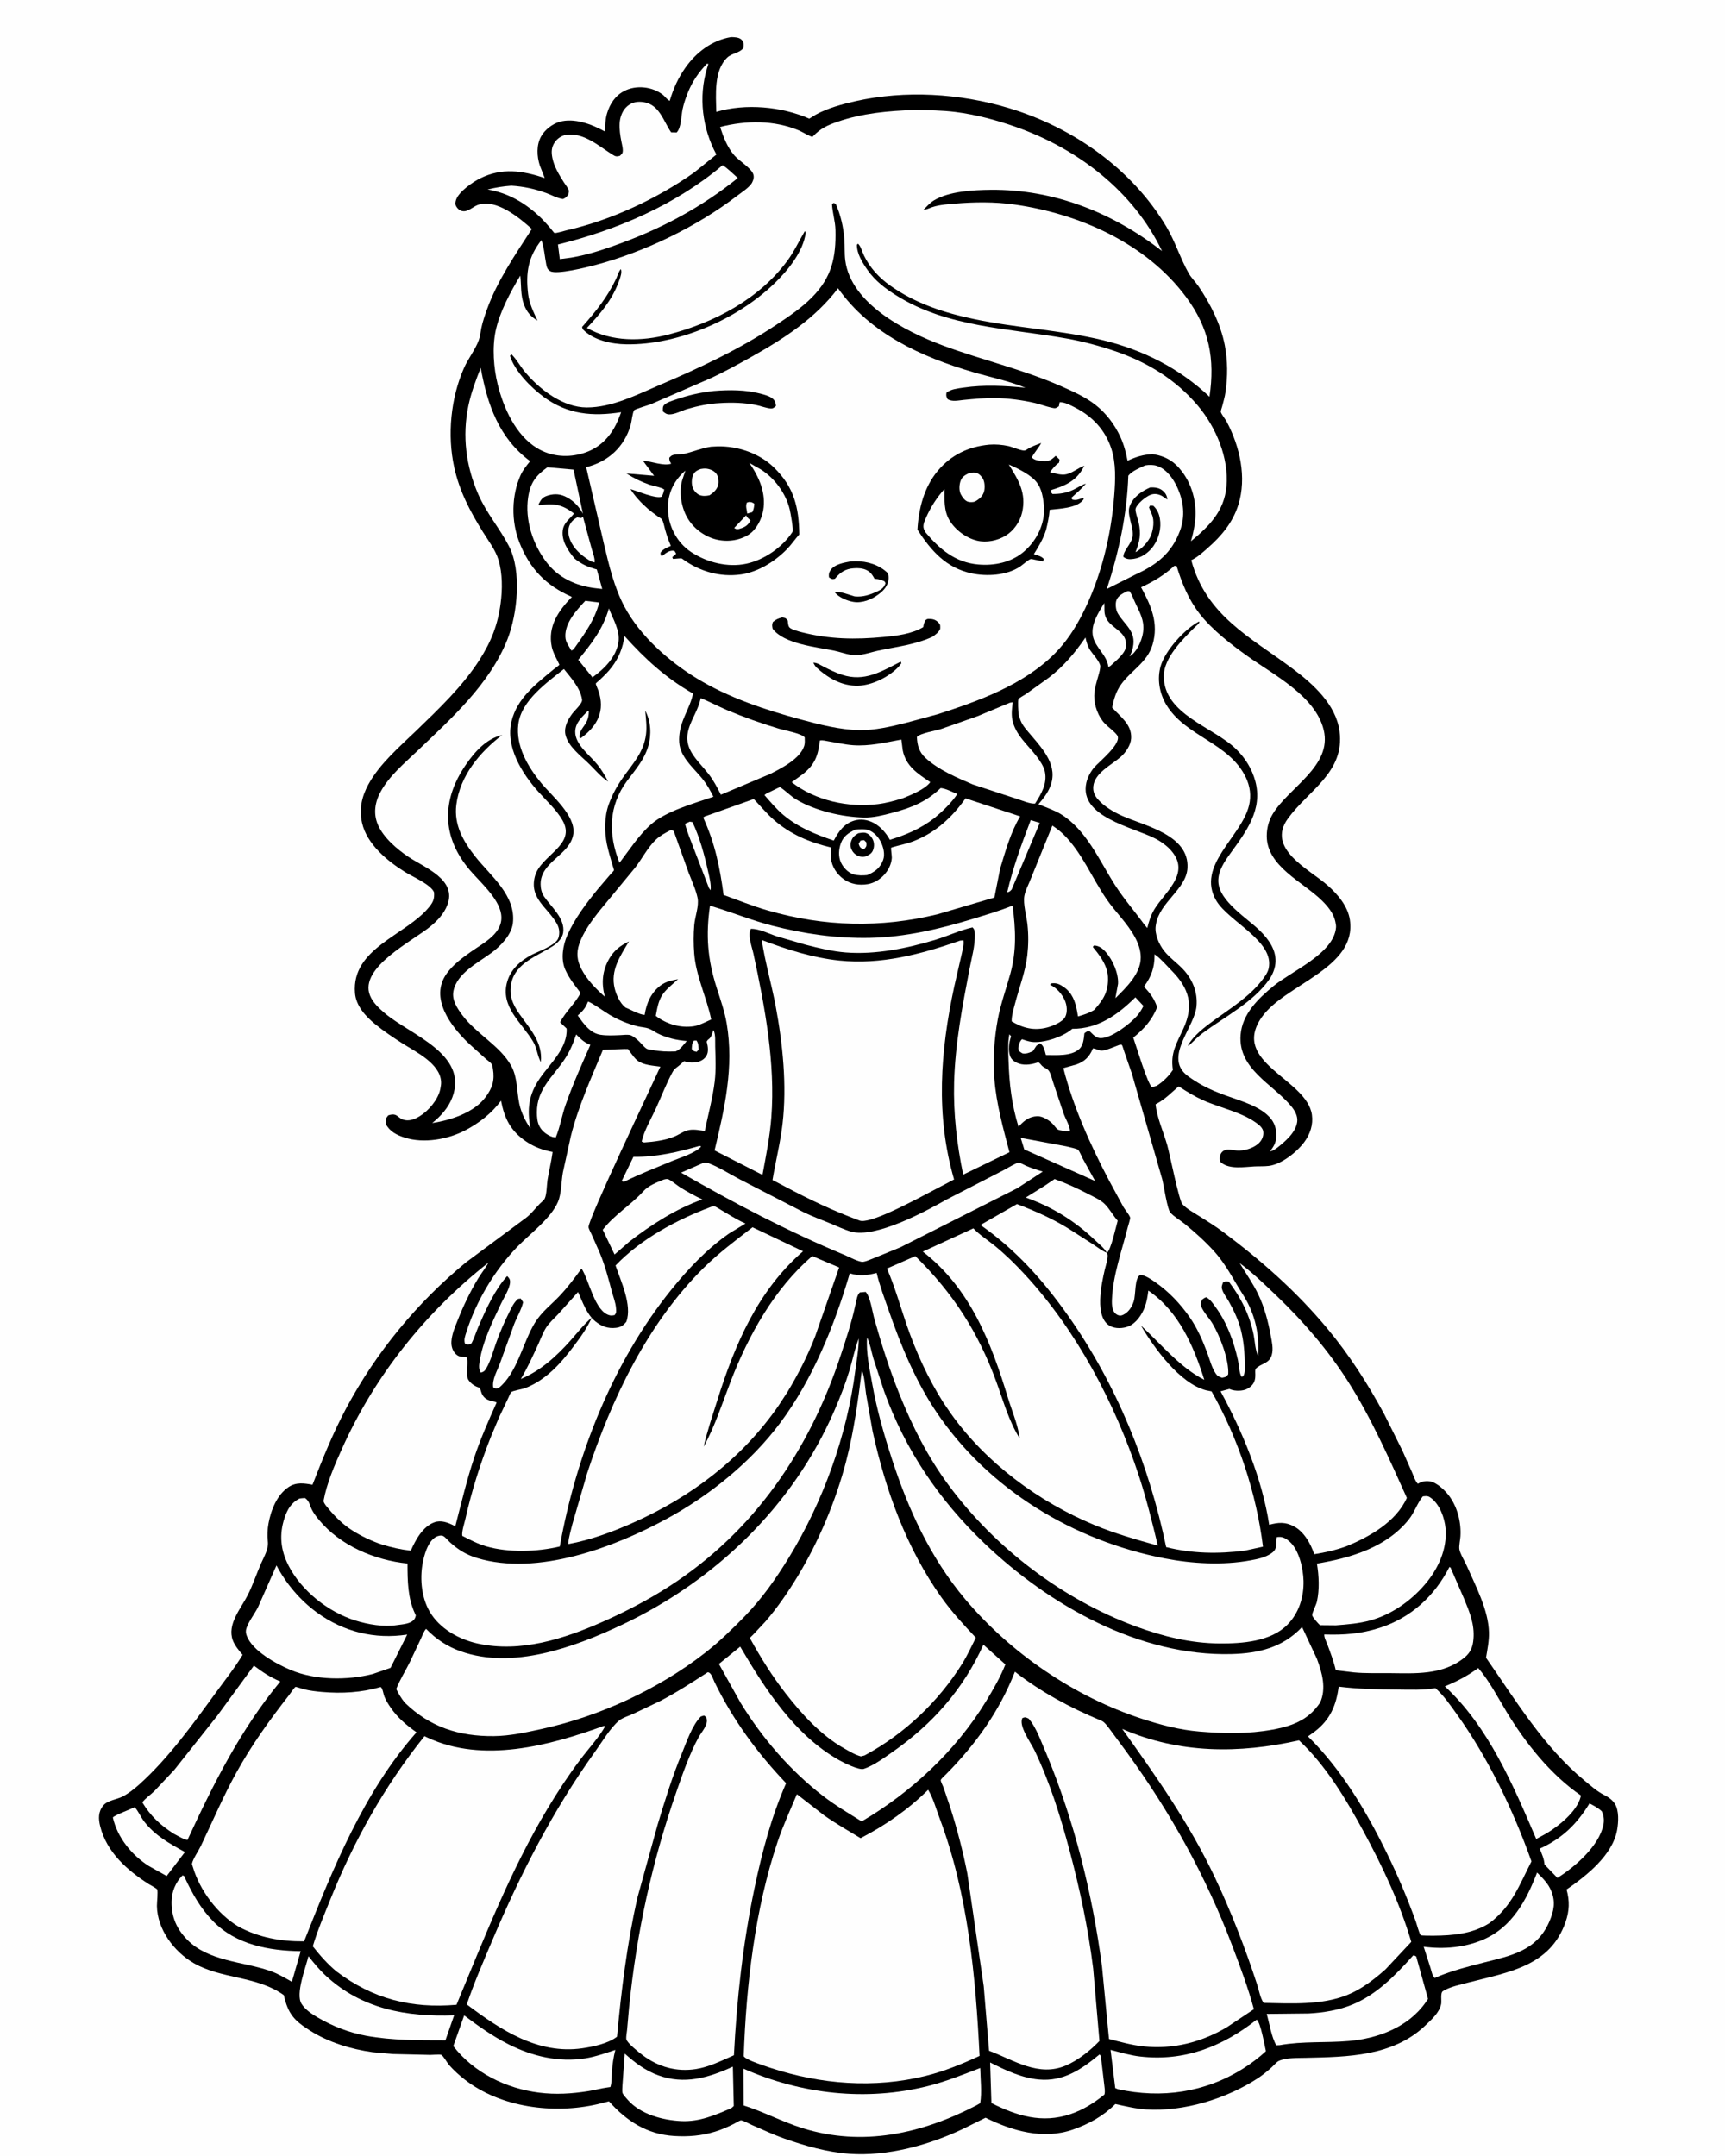<svg version="1.1" xmlns="http://www.w3.org/2000/svg" style="display: block;" viewBox="0 0 1638 2048" width="1024" height="1280">
<path transform="translate(0,0)" fill="rgb(254,254,254)" d="M -0 -0 L 1638 0 L 1638 2048 L -0 2048 L -0 -0 z"/>
<path transform="translate(0,0)" fill="rgb(0,0,0)" d="M 694.126 35.231 C 697.068 35.276 701.6 35.368 703.888 37.5 C 706.643 40.066 706.036 42.017 705.934 45.5 C 702.149 50.572 695.002 50.46 690.609 54.606 C 677.676 66.812 679.772 90.352 680.17 106.261 C 708.042 98.062 742.144 101.191 768.468 112.729 L 774.555 108.949 C 785.863 102.697 799.84 98.914 812.413 96.098 C 859.609 85.527 911.22 88.681 957.471 102.52 C 1018.42 120.754 1074.85 160.177 1107.6 215.302 C 1116.02 229.466 1120.78 245.284 1128.74 259.425 C 1131.33 264.031 1135.35 267.82 1138.32 272.208 C 1149.53 288.812 1159.28 308.139 1163.09 327.894 C 1165.95 342.709 1165.93 357.535 1163.8 372.429 C 1163.13 377.107 1161.75 381.749 1160.56 386.318 C 1160.34 387.165 1159.16 390.469 1159.28 391.143 C 1159.68 393.267 1163.67 398.253 1164.85 400.468 C 1177.39 424.014 1184.19 453.658 1175.93 479.673 C 1170.59 496.495 1159.94 509.124 1146.93 520.531 C 1142.33 524.566 1137.83 528.819 1132.32 531.595 L 1131.26 532.11 C 1145.38 584.614 1187.06 605.053 1227.03 634.817 C 1246.6 649.386 1268.61 668.901 1272.08 694.48 C 1277.36 733.481 1242.63 750.649 1223.13 777.45 C 1202.1 806.368 1243.18 825.507 1260.72 840.988 C 1270.34 849.469 1280.05 860.808 1281.95 873.927 C 1288.63 920.04 1219.84 934.868 1198.04 966.486 C 1168.28 1009.64 1241.1 1024.69 1245.87 1059 C 1247.17 1068.41 1244.16 1077.43 1238.54 1084.97 C 1231.52 1094.41 1217.02 1105.98 1204.98 1107.5 C 1200.39 1108.07 1195.65 1107.77 1191.03 1108.02 C 1181.64 1108.52 1167.94 1110.91 1159.99 1104.61 C 1158.57 1103.49 1158.44 1102.94 1158.3 1101.06 C 1158.12 1098.74 1158.96 1095.83 1160.64 1094.17 C 1164.91 1089.93 1171.6 1093.24 1177 1092.97 C 1183.84 1092.64 1192.27 1089.95 1196.72 1084.5 C 1198.99 1081.73 1200.16 1078.1 1199.56 1074.5 C 1199.16 1072.11 1197.21 1069.95 1195.4 1068.47 C 1180.72 1056.53 1159.4 1052.77 1142.26 1045.03 C 1134.12 1041.35 1126.78 1036.79 1119.29 1031.94 C 1112.67 1037.65 1106.39 1044.22 1098.61 1048.32 L 1097.39 1048.95 C 1098.5 1061.26 1105.02 1075.74 1108.44 1087.8 C 1110.93 1096.57 1119.53 1140.1 1122.81 1143.8 C 1126.65 1148.11 1133.5 1151.89 1138.41 1154.96 C 1146.56 1160.04 1154.57 1165.05 1162.26 1170.81 C 1198.32 1197.82 1231.32 1226.99 1260.24 1261.67 C 1281.48 1287.14 1298.96 1314.47 1314.7 1343.62 L 1331.95 1378.25 L 1340.99 1398.66 C 1342.5 1402.12 1343.85 1406.73 1346.5 1409.46 C 1349.96 1407.33 1353.62 1406.52 1357.69 1407.11 C 1364.61 1408.11 1372.44 1415.84 1376.41 1421.25 C 1384.23 1431.93 1387.71 1446.25 1386.93 1459.33 C 1386.72 1462.89 1385.47 1468.15 1385.89 1471.48 C 1386.39 1475.46 1391.23 1483.47 1392.98 1487.47 C 1401.48 1506.85 1413.5 1529.22 1414.02 1550.69 C 1414.21 1558.7 1412.52 1566.84 1411.24 1574.72 C 1439.7 1615.57 1466.05 1659.5 1504.9 1691.5 C 1510.6 1696.19 1516.56 1701.57 1523.16 1704.92 C 1527.26 1707 1531.05 1709.45 1533.58 1713.41 C 1537.7 1719.85 1537.03 1731.03 1535.75 1738.28 C 1531.52 1762.21 1506.6 1781.82 1487.73 1794.87 C 1490.78 1805.86 1490.49 1815.08 1486.72 1825.89 C 1472.13 1867.73 1432.46 1873.39 1395.02 1883.08 C 1387.54 1885.02 1376.7 1887.29 1370.28 1891.36 C 1367.69 1893.01 1369.19 1900.31 1368.63 1903.46 C 1367.16 1911.62 1359.55 1918.31 1353.82 1923.8 C 1322.86 1953.46 1279.96 1953.83 1239.93 1954.76 C 1232.67 1954.93 1220.83 1954.54 1214.2 1957.8 C 1212.33 1958.72 1209.47 1962.08 1207.84 1963.55 C 1203.45 1967.55 1199 1971.21 1194.01 1974.45 C 1164.14 1993.78 1124.13 2006.01 1088.49 2003.77 C 1078.61 2003.14 1068.81 2000.72 1059.15 1998.64 C 1047.65 2010.05 1034.01 2017.66 1018.77 2022.94 C 990.65 2032.68 961.388 2024.27 935.878 2011.63 L 915.043 2021.98 C 882.357 2037.64 842.616 2048.56 806.254 2045.88 C 785.312 2044.33 764.698 2038.41 744.977 2031.51 C 734.422 2027.81 724.182 2022.92 713.906 2018.51 C 711.082 2017.29 706.672 2014.62 703.748 2014.13 C 702.713 2013.96 698.019 2016.87 696.971 2017.4 C 691.228 2020.33 685.247 2022.93 679.082 2024.84 C 666.187 2028.84 653.533 2029.82 640.13 2029.01 C 614.419 2027.44 594.894 2014.81 578.189 1996.04 L 567.111 1998.86 C 525.557 2008.33 475.504 2002.15 441.061 1975.29 C 435.896 1971.26 430.819 1966.67 426.5 1961.75 C 424.602 1959.58 420.961 1953.07 419.054 1951.96 C 417.896 1951.28 410.24 1951.95 408.433 1951.94 L 372.527 1951.1 L 353.549 1949.36 C 332.96 1946.5 311.922 1940.03 294.283 1928.88 C 279.049 1919.26 273.441 1913.02 269.373 1895.17 C 243.512 1876.7 210.309 1880.14 183.8 1864.77 C 165.066 1853.91 149.185 1832.74 148.845 1810.5 C 148.802 1807.69 150.037 1796.59 149.06 1794.75 C 148.543 1793.78 142.2 1790.43 140.941 1789.62 C 120.472 1776.49 101.079 1759.31 94.966 1734.84 C 93.172 1727.66 93.013 1720.94 97.95 1715 C 102.066 1710.04 110.843 1709.42 116.486 1706.42 C 122.096 1703.44 127.444 1699.21 132.153 1694.98 C 159.853 1670.1 183.111 1637.62 204.954 1607.65 C 213.522 1595.9 222.738 1584.38 230.241 1571.91 C 226.894 1568.12 222.784 1563.07 220.992 1558.33 C 215.174 1542.94 228.757 1527.85 235.23 1514.95 C 240.057 1505.32 243.468 1494.9 247.802 1485.04 C 250.708 1478.43 255.078 1471.4 254.164 1463.99 C 253.519 1458.77 253.857 1452.44 254.806 1447.25 C 257.118 1434.61 262.755 1419.91 273.937 1412.53 C 281.187 1407.74 288.595 1408.94 296.619 1410.34 C 306.199 1385.74 316.22 1360.92 328.67 1337.61 C 356.999 1284.59 396.058 1237.21 442.5 1199.03 L 499.827 1156.5 C 504.497 1152.83 508.26 1147.78 512.423 1143.52 C 513.694 1142.22 516.413 1140.13 517.133 1138.68 C 519.186 1134.55 519.116 1125.43 519.872 1120.63 C 521.264 1111.8 523.537 1103.17 524.688 1094.28 C 515.557 1092.54 507.395 1089.64 499.637 1084.38 C 484.789 1074.31 479.022 1062.73 475.674 1045.54 C 466.891 1057.49 455.083 1066.65 442.035 1073.54 C 425.342 1082.36 402.269 1086.46 384.098 1080.59 C 376.539 1078.15 369.894 1074.82 366.12 1067.5 C 366.111 1063.23 365.869 1062.8 368.5 1059.52 C 377.755 1056.35 377.015 1062.62 384.5 1064.01 C 389.426 1064.93 394.341 1062.78 398.448 1060.27 C 406.886 1055.11 415.852 1044.58 417.934 1034.78 L 418.174 1033.5 C 418.567 1031.47 418.884 1029.59 418.755 1027.5 C 417.673 1010.05 394.777 999.299 382 991.118 C 373.139 985.444 364.222 979.489 356.068 972.825 C 347.061 965.463 337.94 955.488 336.97 943.304 C 333.562 900.536 385.144 888.674 407.175 861.856 C 411.203 856.953 412.579 853.907 412.03 847.5 C 408.813 840.148 391.876 832.883 384.679 828.439 C 367.825 818.033 348.218 801.888 343.695 781.685 C 340.762 768.585 343.347 756.792 349.652 745.191 C 360.266 725.661 379.263 709.382 395.089 694.12 C 416.327 673.639 439.326 651.76 455.236 626.82 C 466.389 609.338 472.593 593.628 475.311 573.132 C 477.062 559.932 477.123 544.605 473.246 531.781 C 470.44 522.502 463.612 513.574 458.5 505.364 C 446.287 485.752 436.201 466.655 431.205 443.896 C 424.501 413.352 427.886 378.041 440.563 349.428 C 444.492 340.56 451.235 332.138 454.5 323.236 C 455.893 319.439 456.188 315.429 456.997 311.5 C 458.221 305.552 460.332 299.501 462.38 293.792 C 472.099 266.707 489.446 241.515 504.945 217.52 C 493.503 207.154 470.966 188.396 453.767 194.627 C 448.857 196.405 443.96 201.866 438.488 200.433 C 436.056 199.796 434.28 198.128 433.067 195.984 C 431.919 193.955 432.313 191.683 433.097 189.5 C 435.831 181.896 448.759 172.943 455.779 169.452 C 476.651 159.074 495.892 162.064 517.162 169.09 L 512.507 157.155 C 509.707 148.506 509.169 137.929 513.708 129.685 C 517.202 123.34 524.347 117.763 531.271 115.738 C 544.843 111.769 561.461 117.837 573.371 124.413 L 574.263 124.919 C 574.599 119.141 574.707 113.128 576.411 107.559 C 579.177 98.517 584.165 90.868 592.722 86.433 C 604.065 80.555 619.383 82.208 629.5 90.105 C 631.568 91.718 633.501 94.986 635.927 95.728 C 639.315 84.293 643.853 74.13 650.753 64.327 C 661.155 49.548 676.148 38.247 694.126 35.231 z"/>
<path transform="translate(0,0)" fill="rgb(254,254,254)" d="M 658.901 988.5 L 661.36 988.422 C 663.263 991.057 663.178 993.841 663.41 996.979 L 661.5 999.131 C 658.762 998.593 658.69 998.591 656.853 996.5 C 657.092 992.95 656.884 991.506 658.901 988.5 z"/>
<path transform="translate(0,0)" fill="rgb(254,254,254)" d="M 654.937 780.5 L 657.5 780.933 C 664.315 795.177 668.992 812.46 672.378 827.859 C 673.642 833.611 675.356 839.774 674.748 845.669 L 673.162 843.5 L 658.773 806.031 C 655.912 798.359 652.38 790.458 650.474 782.5 L 654.937 780.5 z"/>
<path transform="translate(0,0)" fill="rgb(254,254,254)" d="M 978.785 779.023 L 987.373 781.696 L 960.643 845.018 C 959.046 846.535 958.68 847.242 956.457 847.583 C 961.972 823.857 970.117 801.73 978.785 779.023 z"/>
<path transform="translate(0,0)" fill="rgb(254,254,254)" d="M 548.006 491.5 L 552 492.06 L 553.5 490.8 L 561.716 521.074 C 562.714 524.747 565.142 530.631 564.5 534.269 L 561.106 533.226 C 553.832 528.866 547.095 523.679 542.918 516.166 C 540.244 511.356 538.548 505.376 540.399 499.936 C 541.682 496.164 544.551 493.3 548.006 491.5 z"/>
<path transform="translate(0,0)" fill="rgb(254,254,254)" d="M 664.198 1088.5 L 665.821 1089.05 C 660.352 1095.35 646.03 1099.59 638.347 1102.78 C 623.132 1109.11 607.238 1115.27 592.5 1122.59 C 591.715 1122.45 591.022 1122.21 590.269 1121.95 L 601.437 1098.87 C 623.012 1099.2 643.581 1094.4 664.198 1088.5 z"/>
<path transform="translate(0,0)" fill="rgb(254,254,254)" d="M 555.74 570.695 L 568.944 572.36 C 564.637 588.792 555.693 601.129 546.049 614.753 C 544.928 616.317 544.339 617.301 542.5 617.998 L 539.5 612.899 C 537.853 610.12 536.874 607.953 536.774 604.663 C 536.374 591.486 547.4 579.662 555.74 570.695 z"/>
<path transform="translate(0,0)" fill="rgb(254,254,254)" d="M 1070.72 561.5 L 1072.67 561.551 L 1073.16 562.264 C 1075.3 565.702 1076.71 569.813 1078.48 573.467 C 1083.68 584.188 1087.93 592.288 1084.67 604.644 C 1082.91 611.281 1078.8 619.97 1072.68 623.5 C 1074.22 620.838 1075.23 617.904 1075.86 614.897 C 1079.1 599.466 1068.24 594.033 1061.5 582.658 C 1059.59 579.434 1058.91 573.652 1060.19 570.113 C 1061.81 565.647 1066.74 563.394 1070.72 561.5 z"/>
<path transform="translate(0,0)" fill="rgb(254,254,254)" d="M 1048.6 572.837 C 1048.92 575.324 1048.67 577.987 1048.79 580.508 C 1049.31 591.015 1057.25 594.332 1064.06 600.725 C 1067.78 604.209 1069.53 608.021 1069.4 613.174 C 1069.23 620.156 1060.48 626.95 1055.72 631.402 C 1054.5 632.578 1054.17 632.922 1052.5 633.455 C 1051.31 622.33 1040.26 615.281 1037.94 604.742 C 1035.46 593.45 1043.06 582.044 1048.6 572.837 z"/>
<path transform="translate(0,0)" fill="rgb(254,254,254)" d="M 969.274 1080.87 L 1012.5 1088.92 C 1014.71 1089.52 1022.69 1091.1 1023.76 1092.21 C 1025.32 1093.82 1026.97 1098.25 1028.08 1100.35 L 1039.95 1121.88 L 972.645 1091.84 L 969.274 1080.87 z"/>
<path transform="translate(0,0)" fill="rgb(254,254,254)" d="M 578.148 577.963 C 582.068 588.198 588.897 598.887 587.173 610.105 C 584.982 624.363 573.625 635.412 562.514 643.437 L 549.029 626.735 C 561.796 611.307 572.473 597.483 578.148 577.963 z"/>
<path transform="translate(0,0)" fill="rgb(254,254,254)" d="M 812.025 788.116 C 815.869 787.639 821.19 787.307 824.898 788.615 C 829.717 790.315 833.935 794.967 836.255 799.437 C 838.825 804.389 840.593 811.477 838.617 816.862 C 835.794 824.558 830.722 828.177 823.458 831.256 C 819.387 831.7 814.41 831.719 810.457 830.523 C 805.295 828.962 800.832 824.156 798.569 819.395 C 795.906 813.791 796.379 806.808 798.435 801.082 C 800.918 794.167 805.769 791.154 812.025 788.116 z"/>
<path transform="translate(0,0)" fill="rgb(0,0,0)" d="M 815.106 791.5 C 817.404 791.136 820.13 790.498 822.386 791.294 C 825.392 792.356 827.715 794.942 828.949 797.812 C 830.344 801.057 830.215 804.755 828.832 808 C 827.54 811.033 824.853 812.25 822.006 813.5 C 820.314 813.976 818.642 813.981 816.92 813.649 C 813.763 813.04 810.895 810.954 809.261 808.2 C 807.8 805.74 807.172 803.09 807.861 800.351 C 809.026 795.717 811.059 793.836 815.106 791.5 z"/>
<path transform="translate(0,0)" fill="rgb(254,254,254)" d="M 817.097 798.5 L 820.5 798.051 L 822.682 800.207 C 822.82 803.761 822.984 803.82 820.695 806.5 L 819.135 806.584 C 816.333 804.716 816.388 804.505 815.345 801.5 L 817.097 798.5 z"/>
<path transform="translate(0,0)" fill="rgb(254,254,254)" d="M 558.218 951.5 C 559.877 951.086 574.873 961.628 578.143 963.571 C 586.867 968.754 595.923 972.631 605.831 975 C 609.143 975.791 612.804 975.872 616 977.033 C 619.082 978.152 621.769 980.347 624.716 981.777 C 633.354 985.97 642.525 988.094 652.049 988.848 C 648.948 992.522 646.056 996.907 641.5 998.748 C 633.792 999.057 626.826 998.841 619.25 997.344 C 618.062 997.11 615.094 996.864 614.125 996.269 C 611.237 994.495 608.269 990.295 605.5 987.946 C 603.944 986.627 600.906 984.097 598.986 983.426 C 596.315 982.494 592.151 983.118 589.282 983.24 C 582.953 983.509 576.428 983.892 570.142 982.932 C 560.111 981.399 553.956 972.193 548.531 964.622 C 552.768 961.018 555.755 957.722 557.819 952.541 L 558.218 951.5 z"/>
<path transform="translate(0,0)" fill="rgb(254,254,254)" d="M 1078.21 947.365 L 1085.86 955.569 C 1084.22 958.91 1082.25 962.067 1079.82 964.897 C 1073.37 972.422 1055.58 986.089 1045.38 986.133 C 1041.27 986.15 1038.85 983.534 1036.11 980.872 L 1035.06 979.844 C 1032.07 979.432 1032.12 979.815 1029.78 981.5 C 1029.23 986.428 1028.85 992.751 1025.02 996.343 C 1017.4 1003.5 1002.93 1002.2 993.221 1002.19 L 992.924 1001.1 C 991.849 997.225 991.123 993.1 987.5 991.03 L 984.18 993.381 L 980.827 998.5 C 978.695 999.415 976.526 1000.44 974.202 1000.72 C 970.65 1001.14 970.241 1000.29 967.5 998.202 C 967.179 997.035 966.938 996.223 967.061 995 C 967.328 992.333 968.557 988.866 970.5 987.156 C 973.389 988.133 976.475 989.23 979.5 989.645 C 990.735 991.188 1008.97 984.973 1017.5 977.903 L 1018.24 977.268 C 1042.79 977.393 1061.57 963.8 1078.21 947.365 z"/>
<path transform="translate(0,0)" fill="rgb(254,254,254)" d="M 127.667 1716.65 C 131.021 1720.03 133.663 1726.37 136.787 1730.38 C 147.286 1743.85 160.821 1751.24 175.468 1759.27 L 158.103 1782.04 L 141.133 1772.53 C 124.855 1762.18 111.265 1745.45 107 1726.48 C 108.535 1724.2 124.346 1718.46 127.667 1716.65 z"/>
<path transform="translate(0,0)" fill="rgb(254,254,254)" d="M 1509.5 1713.08 C 1513.73 1715.27 1517.59 1717.26 1521.12 1720.5 C 1523.13 1724.48 1523.61 1729.09 1522.72 1733.45 C 1518.6 1753.56 1495.75 1773.33 1479.04 1783.83 L 1466.78 1771.15 C 1466.41 1765.66 1464.29 1761.1 1462.17 1756.1 C 1483.42 1746.48 1497.43 1732.89 1509.5 1713.08 z"/>
<path transform="translate(0,0)" fill="rgb(254,254,254)" d="M 547.057 982.616 C 551.032 986.578 554.069 989.729 559.315 992.017 L 560.525 992.531 C 552.28 1011.26 543.684 1030.37 536.954 1049.69 C 533.472 1059.68 531.687 1070.91 527.641 1080.5 L 524.5 1080.02 C 519.668 1078.32 514.743 1074.77 512.31 1070.14 C 510.029 1065.8 509.778 1061.35 509.754 1056.56 C 509.641 1034.62 524.801 1023.07 536.025 1006.28 C 541.04 998.784 544.235 991.146 547.057 982.616 z"/>
<path transform="translate(0,0)" fill="rgb(254,254,254)" d="M 991.641 1126.62 L 1001.44 1120.01 C 1012.88 1124.11 1023.67 1129.11 1034.43 1134.72 C 1039.18 1137.2 1044.98 1139.77 1048.86 1143.51 C 1053.53 1148.01 1056.9 1154.61 1061.4 1159.57 C 1059.72 1165.28 1054.93 1187.61 1051.12 1190.07 C 1048.47 1185.34 1043.79 1181.83 1039.89 1178.11 C 1020.85 1159.88 999.062 1146.38 974.091 1137.55 L 991.641 1126.62 z"/>
<path transform="translate(0,0)" fill="rgb(254,254,254)" d="M 958.46 982.5 C 958.982 982.861 959.739 983.99 960.151 984.5 C 958.081 989.881 957.221 997.466 959.133 1003 C 960.178 1006.02 962.468 1007.98 965.266 1009.36 C 971.406 1012.41 978.436 1011.44 984.732 1009.46 L 986 1009.05 C 987.058 1009.64 987.632 1010.13 988.364 1011.11 C 990.829 1014.38 993.118 1014.21 995.445 1016.52 C 997.594 1018.66 999.043 1025 1000.04 1028 L 1010.13 1058.05 C 1011.91 1062.91 1015.99 1069.56 1016.11 1074.5 L 1012.7 1074.72 C 1010.63 1074.26 1006.18 1073.89 1004.5 1072.9 C 1003.05 1072.03 1001.02 1068.99 999.754 1067.67 C 996.377 1064.16 990.011 1060.09 984.963 1060.3 C 977.713 1060.6 972.96 1064.11 968.288 1069.18 L 967.199 1070.37 C 960.761 1049.51 958.383 1029.58 957.72 1007.85 C 957.456 999.203 956.866 991.088 958.46 982.5 z"/>
<path transform="translate(0,0)" fill="rgb(254,254,254)" d="M 630.207 1120.5 C 631.16 1120.24 633.046 1119.81 634 1120.02 C 636.56 1120.6 643.013 1126.08 645.653 1127.74 C 652.552 1132.07 659.515 1135.94 666.929 1139.33 C 642.176 1148.14 618.205 1163.38 597.581 1179.43 L 583.511 1191.65 L 572.299 1168.18 C 582.939 1154.17 598.944 1144.73 610.644 1131.82 C 616.009 1125.9 623.028 1123.53 630.207 1120.5 z"/>
<path transform="translate(0,0)" fill="rgb(254,254,254)" d="M 686.138 156.907 C 691.299 160.188 695.967 165.059 700.565 169.115 C 667.36 195.879 630.916 215.697 590.947 230.526 C 574.978 236.451 559.081 241.901 542.238 244.739 L 531.52 246.132 L 529.762 232.244 C 585.747 218.544 641.869 194.41 686.138 156.907 z"/>
<path transform="translate(0,0)" fill="rgb(254,254,254)" d="M 740.503 747.632 C 745.895 750.924 750.472 756.09 756.147 759.488 C 773.894 770.114 799.822 776.115 820.378 776.581 C 829.25 776.783 838.486 774.438 847 772.197 C 865.055 767.445 879.572 761.732 893.244 748.583 C 898.082 748.94 904.455 752.42 909.059 754.253 C 903.464 762.65 895.139 770.637 887.369 777.03 C 874.239 787.137 860.711 792.923 845.032 797.722 C 841.438 791.359 836.265 785.285 829.751 781.751 C 824.152 778.714 817.371 777.617 811.177 779.481 C 801.321 782.448 796.27 789.905 791.716 798.472 C 774.385 792.582 758.251 786.14 743.985 774.228 C 737.299 768.646 731.624 761.824 725.904 755.282 C 726.6 754.646 726.84 754.381 727.739 753.83 L 740.503 747.632 z"/>
<path transform="translate(0,0)" fill="rgb(254,254,254)" d="M 1096.37 906.5 L 1097.28 907.125 C 1102.68 910.959 1107.91 917.265 1112.64 922.043 C 1129.29 938.886 1133.9 954.883 1123.83 977 C 1117.27 991.421 1111.35 999.941 1113.81 1016.32 C 1109.83 1022.32 1104.48 1027.59 1098.4 1031.42 L 1094 1032.69 C 1089.96 1030.45 1078.82 993.004 1076.17 985.635 C 1086.45 977.324 1093.88 969.168 1098.86 956.799 C 1096.57 949.839 1093.26 944.764 1088.3 939.423 C 1087.33 938.376 1087.12 938.173 1086.62 936.771 C 1093.31 927.72 1096.38 919.045 1096.38 907.75 L 1096.37 906.5 z"/>
<path transform="translate(0,0)" fill="rgb(254,254,254)" d="M 677.376 978.5 L 677.681 978.93 C 679.588 982.931 678.986 989.945 679.114 994.286 C 679.431 1005.07 679.936 1016.35 678.664 1027.09 C 676.795 1042.87 672.403 1058.81 669.199 1074.38 C 664.522 1073.68 659.464 1072.61 654.755 1073.33 C 649.28 1074.17 645.021 1077.76 640 1079.75 C 631.128 1083.28 620.965 1084.61 611.5 1085.23 L 609.271 1084.36 C 611.476 1074.18 618.505 1062.25 622.92 1052.65 C 628.113 1041.34 632.776 1028.97 638.741 1018.13 C 639.754 1016.29 641.083 1015.02 642.77 1013.77 C 645.144 1012.02 647.281 1009.98 649.5 1008.03 C 653.738 1009.38 657.45 1009.72 661.852 1008.85 C 665.526 1008.12 668.986 1006.06 670.879 1002.74 C 672.933 999.135 672.229 994.209 671.233 990.383 L 670.989 989.5 C 671.611 988.219 672.173 987.605 673.313 986.792 C 675.52 985.218 676.383 981.077 677.376 978.5 z"/>
<path transform="translate(0,0)" fill="rgb(254,254,254)" d="M 173.144 1781.5 C 175.046 1781.92 174.515 1781.82 175.286 1783.46 C 182.535 1798.88 190.184 1812.67 202.187 1824.97 C 224.022 1847.35 255.392 1853.03 285.391 1853.44 L 277.033 1882.53 C 270.193 1878.67 263.268 1874.51 255.801 1871.98 C 230.004 1863.23 197.786 1862.99 177.786 1842.71 C 167.582 1832.36 162.612 1821.01 162.776 1806.44 C 162.881 1797.11 166.429 1788.12 173.144 1781.5 z"/>
<path transform="translate(0,0)" fill="rgb(254,254,254)" d="M 1459.71 1778.75 C 1465.12 1784.17 1470.23 1789.04 1473.19 1796.28 C 1477.39 1806.57 1475.72 1815.13 1471.45 1825.12 C 1459.46 1853.17 1435.2 1857.61 1408.44 1864.4 C 1393.64 1868.16 1379.41 1871.86 1365.25 1877.67 L 1362.5 1878.9 C 1360.08 1876.6 1359.59 1872.9 1358.59 1869.72 L 1352.01 1849.18 C 1371.15 1851.8 1391.65 1849.97 1409.36 1842.12 C 1436.14 1830.24 1449.74 1804.9 1459.71 1778.75 z"/>
<path transform="translate(0,0)" fill="rgb(254,254,254)" d="M 519.681 443.885 L 544.543 446.08 L 553.503 488.037 C 549.738 481.194 545.226 476.24 538.263 472.428 C 532.445 469.243 526.846 468.735 520.543 470.592 C 515.081 472.202 513.954 474.082 511.328 479 L 512 479.997 L 513.969 479.68 C 527.027 477.844 534.656 479.868 544.995 487.807 C 540.764 493.339 535.158 496.39 534.276 504.082 C 533.127 514.117 539.543 523.433 545.604 530.652 C 552.547 536.192 558.113 538.593 566.662 540.927 L 571.81 559.479 L 565.017 558.696 C 546.848 556.475 530.17 548.899 518.791 533.985 C 505.773 516.924 498.194 493.751 501.446 472.3 C 503.521 458.613 508.633 451.905 519.681 443.885 z"/>
<path transform="translate(0,0)" fill="rgb(254,254,254)" d="M 1044.14 1951.5 L 1045.37 1952.97 L 1048.53 1979.66 C 1048.83 1982.8 1049.69 1986.66 1048.76 1989.64 C 1038.9 1997.63 1028.52 2004.19 1016.41 2008.25 C 989.498 2017.26 965.653 2009.89 941.454 1997.72 L 940.232 1959.15 C 954.722 1966.53 970.208 1973.85 986.568 1975.35 C 1009.87 1977.49 1027.07 1965.62 1044.14 1951.5 z"/>
<path transform="translate(0,0)" fill="rgb(254,254,254)" d="M 593.203 1950.74 C 602.891 1959.39 612.606 1966.79 624.925 1971.31 C 649.865 1980.47 672.774 1973.69 695.871 1963.13 L 696.74 2000.5 L 694.5 2002.49 C 679.009 2009.19 664.186 2015.63 646.895 2014.83 C 629.263 2014.02 607.863 2008.36 595.9 1994.5 C 594.665 1993.07 591.68 1989.88 591.101 1988.16 C 590.55 1986.53 590.987 1982.43 591.031 1980.63 L 593.203 1950.74 z"/>
<path transform="translate(0,0)" fill="rgb(254,254,254)" d="M 292.788 1858.19 C 297.963 1864.74 303.135 1871.09 309.277 1876.78 C 343.541 1908.51 386.003 1915.99 431.143 1914.36 L 422.871 1938.11 C 398.002 1938.04 372.218 1938.31 347.694 1933.81 C 331.548 1930.85 315.974 1924.84 301.814 1916.56 C 296.13 1913.24 289.83 1909.15 286.23 1903.47 C 280.222 1893.99 290.218 1869.01 292.788 1858.19 z"/>
<path transform="translate(0,0)" fill="rgb(254,254,254)" d="M 1087.54 442.069 C 1091.25 441.497 1095.17 441.384 1098.77 442.594 C 1107.77 445.624 1114.1 454.581 1117.92 462.883 C 1124.09 476.302 1125.73 490.363 1120.47 504.397 C 1112.57 525.464 1098.78 536.283 1078.75 545.535 L 1051.09 559.428 C 1062.48 524.525 1070.25 488.625 1071.47 451.892 C 1074.86 447.428 1082.57 444.359 1087.54 442.069 z"/>
<path transform="translate(0,0)" fill="rgb(0,0,0)" d="M 1092.25 463.025 C 1096.82 462.904 1101.01 463.256 1104.59 466.5 C 1107.12 468.788 1108.3 471.202 1108.53 474.538 L 1103.5 471.14 C 1099.92 469.246 1096.44 468.583 1092.57 470.034 C 1088.17 471.686 1079.79 478.468 1078.41 483.136 C 1077.72 485.464 1080.65 493.387 1081.24 496.004 C 1083.7 506.902 1082.45 514.348 1078.27 524.547 C 1084.16 521.559 1090.53 514.689 1092.98 508.602 C 1095.27 502.926 1096.44 494.244 1093.83 488.568 L 1091.12 482 L 1092.14 480.222 L 1095.24 480.5 C 1098.84 483.836 1100.65 487.787 1101.46 492.605 C 1102.99 501.656 1100.57 511.266 1095.3 518.745 C 1090.99 524.848 1084.04 529.879 1076.5 530.87 C 1072.49 531.397 1070.08 531.384 1066.82 529.041 C 1066.47 523.219 1074.43 516.74 1075.5 509.82 C 1076.91 500.735 1069.75 488.842 1072.74 481 C 1076.24 471.833 1083.73 466.917 1092.25 463.025 z"/>
<path transform="translate(0,0)" fill="rgb(254,254,254)" d="M 1193.39 1918.5 C 1197.15 1920.99 1200.89 1942.98 1202.17 1948.44 C 1195.63 1954.5 1188.36 1959.94 1180.83 1964.72 C 1144.63 1987.71 1102.92 1993.67 1061.5 1984.52 L 1059.07 1983.5 L 1054.61 1947.19 C 1063.99 1949.6 1073.27 1952.44 1082.92 1953.52 C 1124.92 1958.23 1160.61 1944.21 1193.39 1918.5 z"/>
<path transform="translate(0,0)" fill="rgb(254,254,254)" d="M 440.667 1914.45 C 453.96 1924.51 468.039 1934.45 482.946 1941.97 C 505.355 1953.28 530.602 1959.26 555.671 1955.26 C 565.387 1953.71 574.905 1950.29 584.236 1947.23 C 582.443 1954.25 581.435 1961.42 580.946 1968.63 C 580.651 1972.98 580.956 1978.41 579.524 1982.5 L 576.5 1982.94 C 570.464 1983.75 564.489 1985.46 558.447 1986.41 C 542.712 1988.88 527.652 1989.8 511.812 1987.82 C 480.462 1983.89 449.772 1968.85 430.345 1943.61 L 440.667 1914.45 z"/>
<path transform="translate(0,0)" fill="rgb(254,254,254)" d="M 1342.01 1857.5 C 1343.39 1857.38 1343.75 1857.85 1344.94 1858.5 L 1356.14 1898.76 L 1353.85 1902.17 C 1337.34 1925.57 1308.8 1936.32 1281.15 1938.74 C 1258.99 1940.68 1237.34 1938.76 1215.26 1942.7 L 1212.01 1942.82 C 1207.44 1935.1 1205.47 1921.9 1202.93 1913.05 L 1242.78 1912.62 C 1256.84 1911.85 1271.61 1909.46 1284.67 1904.01 C 1307.79 1894.36 1325.63 1875.82 1342.01 1857.5 z"/>
<path transform="translate(0,0)" fill="rgb(254,254,254)" d="M 778.485 703.5 C 780.963 702.806 784.154 703.807 786.695 704.213 C 794.368 705.44 802.184 707.305 809.924 707.869 C 825.612 709.011 840.599 705.323 855.903 702.524 L 857.21 712.688 C 860.151 727.829 871.529 734.935 883.366 742.948 C 878.562 749.719 864.991 755.157 857.422 758.22 C 849.526 760.66 841.894 762.785 833.667 763.828 C 805.689 767.375 774.121 760.533 751.763 743.037 L 762.258 735.414 C 773.93 726.148 776.786 717.865 778.485 703.5 z"/>
<path transform="translate(0,0)" fill="rgb(254,254,254)" d="M 665.321 663.196 C 673.827 666.494 681.995 670.999 690.42 674.557 C 706.484 681.342 723.101 687.208 739.793 692.237 C 745.317 693.901 761.087 696.64 764.128 700.5 C 764.186 703.002 764.433 706.117 763.656 708.515 C 759.624 720.953 742.172 729.611 731.478 735.104 L 684.493 754.898 C 681.026 747.972 677.42 741.103 672.625 734.987 C 667.443 728.378 660.723 721.84 656.535 714.642 C 645.4 695.5 660.919 682.091 665.022 664.539 L 665.321 663.196 z"/>
<path transform="translate(0,0)" fill="rgb(254,254,254)" d="M 1403.85 1584.49 C 1414.59 1597.07 1422.23 1612.06 1430.75 1626.12 C 1448.7 1655.74 1472.57 1685.81 1501.33 1705.53 L 1501.08 1706.97 C 1497.45 1720.96 1479.87 1734.98 1468.06 1741.88 L 1458.91 1746.87 C 1436.97 1695.72 1413.76 1640.47 1372.12 1601.88 C 1383.85 1597.13 1393.58 1591.9 1403.85 1584.49 z"/>
<path transform="translate(0,0)" fill="rgb(254,254,254)" d="M 240.95 1582.21 C 249.195 1588.36 256.489 1593.31 266.043 1597.25 C 228.397 1642.76 202.462 1694.51 177.875 1747.79 C 173.804 1747.16 168.644 1743.82 164.922 1741.94 C 152.144 1733.78 142.804 1725.1 134.965 1712.07 C 137.93 1708.13 142.657 1705 146.256 1701.53 L 165.365 1681.21 L 206.209 1629.72 L 240.95 1582.21 z"/>
<path transform="translate(0,0)" fill="rgb(254,254,254)" d="M 958.991 667.5 L 961.7 667.105 C 960.991 672.197 960.294 678.524 961.302 683.594 C 964.192 698.128 975.806 707.284 984.376 718.469 C 987.497 722.542 991.229 728.06 992.271 733.17 C 994.574 744.464 988.771 754.173 982.904 763.317 C 978.116 763.679 971.431 760.686 966.758 759.244 L 923.764 745.153 C 908.579 738.649 890.889 731.212 878.733 719.857 C 872.685 714.207 871.02 707.979 870.682 700 C 873.988 696.397 888.414 694.149 893.564 692.504 L 928.306 680.289 L 958.991 667.5 z"/>
<path transform="translate(0,0)" fill="rgb(254,254,254)" d="M 1376.45 1488.5 L 1377.49 1488.99 L 1390.47 1518.84 C 1395.7 1531.62 1400.45 1542.84 1399.29 1556.95 C 1398.68 1564.42 1396.63 1569.72 1390.69 1574.56 C 1369.85 1591.54 1343.62 1589.54 1318.58 1589.32 C 1307.54 1589.22 1296.76 1589.68 1285.74 1588.62 L 1268.52 1586.54 C 1266.64 1578.22 1263.56 1570.26 1260.62 1562.27 C 1259.72 1559.81 1257.2 1555.09 1257.64 1552.6 C 1276.3 1553.22 1292.62 1552.02 1310.5 1546.22 C 1340.12 1536.6 1362.53 1515.89 1376.45 1488.5 z"/>
<path transform="translate(0,0)" fill="rgb(254,254,254)" d="M 262.396 1487.01 C 271.548 1504.35 284.891 1520.12 300.738 1531.68 C 326.009 1550.1 355.782 1557.42 386.578 1552.68 L 370.75 1584.29 L 353.901 1590.13 C 329.667 1596.33 299.452 1596.13 276.096 1586.41 C 262.769 1580.87 239.375 1568.23 234.113 1553.74 C 233.199 1551.22 233.031 1549.07 233.919 1546.49 C 236.235 1539.75 241.72 1533.02 244.944 1526.49 L 262.396 1487.01 z"/>
<path transform="translate(0,0)" fill="rgb(254,254,254)" d="M 668.141 1104.5 C 670.011 1104.23 671.252 1104.37 673 1105.03 C 682.897 1108.79 692.721 1115.15 702.154 1120.12 L 763.524 1151.72 C 771.779 1155.68 780.396 1158.85 788.87 1162.31 C 795.186 1164.89 801.638 1168.08 808.205 1169.93 C 831.249 1176.41 878.357 1151.08 898.824 1139.46 L 953.209 1111.47 C 955.964 1110.08 965.059 1104.42 967.487 1104.38 C 968.598 1104.36 973.028 1106.85 974.375 1107.41 C 979.607 1109.61 984.763 1111.38 990.23 1112.89 L 965.971 1128.73 L 855.066 1184.77 L 829.93 1195.06 C 826.836 1196.2 822.717 1198.21 819.54 1198.62 C 815.756 1199.11 805.82 1193.71 802 1192.12 C 748.484 1169.84 696.908 1142.8 646.701 1113.92 L 668.141 1104.5 z"/>
<path transform="translate(0,0)" fill="rgb(254,254,254)" d="M 284.184 1423.5 C 285.888 1423.15 287.762 1423.12 289.5 1422.96 C 293.881 1426.05 293.747 1429.61 296.12 1434.22 C 297.849 1437.57 300.201 1440.63 302.591 1443.54 C 322.881 1468.22 355.638 1482.03 386.84 1485.2 C 386.877 1501.51 386.992 1518.03 394.098 1533.08 L 394.775 1534.5 C 394.478 1535.52 394.201 1536.74 393.625 1537.65 C 390.492 1542.64 382.369 1542.88 377.023 1543.66 C 364.435 1545.7 349.418 1543.11 337.406 1539.36 C 311.758 1531.37 286.182 1511.27 273.832 1487.14 C 266.28 1472.38 264.798 1457.64 270.085 1441.8 C 272.758 1433.79 276.443 1427.42 284.184 1423.5 z"/>
<path transform="translate(0,0)" fill="rgb(254,254,254)" d="M 1351.1 1421.5 L 1351.84 1421.33 C 1355.24 1420.95 1356.68 1421.13 1359.35 1423.21 C 1367.41 1429.51 1371.89 1441.91 1372.78 1451.8 C 1374.55 1471.36 1365.83 1490.22 1353.35 1504.89 C 1339.88 1520.74 1321.52 1533.66 1301.35 1539.23 C 1290.69 1542.17 1279.64 1543.06 1268.66 1543.89 L 1253.51 1543.76 C 1252 1542.46 1246.28 1536.03 1246.12 1534.38 C 1245.9 1532.03 1249.93 1524.5 1250.61 1521.4 C 1253.18 1509.69 1252.53 1496.98 1250.63 1485.24 C 1282.71 1479.98 1316.78 1469.8 1337.93 1443.29 C 1343.33 1436.53 1345.77 1428.11 1351.1 1421.5 z"/>
<path transform="translate(0,0)" fill="rgb(254,254,254)" d="M 705.897 1965.02 C 760.985 1989.34 822.58 1996.29 881.219 1981.53 C 898.076 1977.29 914.626 1970.65 930.842 1964.42 C 931.026 1974.94 932.557 1987.55 930.784 1997.82 L 927.172 1999.91 C 875.213 2026.82 819.123 2039.46 762.042 2021.55 C 742.907 2015.55 725.071 2005.96 706.112 1999.97 L 705.897 1965.02 z"/>
<path transform="translate(0,0)" fill="rgb(254,254,254)" d="M 933.855 1562.3 L 954.71 1581.05 C 950.017 1593.08 942.891 1605.31 936.176 1616.31 C 907.619 1663.09 865.315 1702.51 818.201 1730.18 C 805.927 1722.51 793.117 1714.94 781.661 1706.11 C 750.366 1681.96 723.753 1651.08 703.163 1617.45 L 682.629 1580.6 L 702.848 1564.15 C 726.564 1604.6 754.648 1648.18 796.547 1671.85 C 800.811 1674.26 815.623 1681.82 820.321 1680.24 C 829.724 1677.07 839.875 1669.57 848 1663.88 C 885.821 1637.41 914.833 1604.43 933.855 1562.3 z"/>
<path transform="translate(0,0)" fill="rgb(254,254,254)" d="M 671.241 60.5 L 672.641 60.688 L 671.309 64.92 C 663.117 92.296 666.795 121.834 680.254 146.805 L 658.974 163.942 C 623.918 188.753 580.067 209.222 538.21 218.712 C 536.152 219.179 527.945 221.728 526.38 221.303 C 526.046 221.212 523.471 217.834 523.114 217.415 C 519.215 212.836 515.202 208.323 510.739 204.28 C 496.797 191.648 481.475 183.134 462.902 179.989 C 470.559 178.129 477.591 176.939 485.472 176.406 C 496.97 177.094 507.971 179.437 518.797 183.439 C 523.964 185.349 529.019 188.305 534.5 189.075 C 537.066 188.108 538.049 186.852 539.671 184.779 C 539.775 183.908 540.312 181.751 540.12 181 C 539.583 178.896 536.437 174.91 535.217 172.964 C 530.761 165.86 526.079 158.283 524.437 149.936 C 523.352 144.418 523.484 139.77 526.821 135 C 529.181 131.626 533.216 128.795 537.366 128.149 C 554.066 125.546 568.514 138.74 581.5 146.873 C 584.449 148.72 585.159 148.846 588.5 148.102 C 589.13 147.42 590.524 146.278 590.902 145.5 C 592.143 142.945 590.539 137.19 590.021 134.548 C 588.917 128.926 587.977 122.828 588.333 117.084 C 588.705 111.08 590.98 104.715 595.709 100.798 C 600.378 96.931 605.615 96.113 611.5 97.099 C 626.351 99.585 630.129 115.552 637.236 125.705 L 642.5 125.835 C 646.931 121.428 646.785 110.131 648.069 104 C 649.178 98.711 650.979 93.428 652.961 88.406 C 657.205 77.657 663.268 68.8 671.241 60.5 z"/>
<path transform="translate(0,0)" fill="rgb(254,254,254)" d="M 999.345 784.24 C 1003.1 786.783 1006.68 789.437 1009.93 792.625 C 1027.49 809.906 1036.97 834.006 1050.78 854.089 C 1059.37 866.565 1070.37 876.671 1077.7 890.132 C 1080.98 896.157 1083.27 902.607 1083.29 909.523 C 1083.32 924.899 1069.39 938.123 1059.21 948.177 L 1061.72 934.5 C 1062.22 924.481 1056.73 912.006 1050.21 904.525 C 1047.09 900.939 1043.91 898.422 1039 898.103 C 1038.62 898.569 1037.94 898.905 1037.87 899.5 C 1037.76 900.407 1051.44 913.366 1052.13 927.683 C 1052.8 941.626 1048.08 949.347 1038.99 959.392 C 1034.03 962.409 1029.24 963.956 1023.66 965.5 L 1022.81 960.52 C 1021.13 951.347 1018.12 942.973 1010.05 937.487 C 1005.97 934.719 1002.9 933.315 998 934.22 L 997.231 935.5 C 1003.39 938.334 1008.39 944.051 1011.15 950.225 C 1013.2 954.808 1013.87 961.274 1011.58 965.899 C 1009.19 970.746 999.677 974.633 994.612 975.973 C 982.12 979.277 971.593 976.706 960.714 970.245 C 960.464 964.996 962.639 958.181 963.958 953.073 C 967.828 938.085 973.759 922.999 975.523 907.593 C 976.647 897.783 976.732 888.171 975.693 878.329 C 974.877 870.594 971.413 858.643 972.719 851.143 C 973.625 845.943 976.775 840.126 978.698 835.166 L 999.345 784.24 z"/>
<path transform="translate(0,0)" fill="rgb(254,254,254)" d="M 636.916 788.5 C 638.217 788.542 638.641 788.87 639.748 789.5 L 653.855 828.939 C 656.767 836.611 660.732 844.979 662.373 852.983 C 663.911 860.485 659.883 870.838 659.204 878.679 C 658.434 887.574 658.482 896.739 659.154 905.638 C 660.776 927.136 670.998 947.373 675.327 968.409 C 670.201 970.64 664.014 974.086 658.5 974.87 C 645.791 976.676 632.643 972.741 622.652 964.982 C 623.946 958.229 624.987 951.172 628.759 945.272 C 632.32 939.701 638.991 934.637 643.85 930.116 C 637.986 931.267 632.455 932.258 627.511 935.882 C 618.242 942.678 613.731 953.022 612.104 964.05 C 606.991 963.803 598.75 959.036 593.788 957.004 C 588.725 952.977 585.202 945.229 583.66 939.033 C 579.363 921.771 588.845 908.303 597.185 894.256 C 589.025 898.207 583.034 902.719 578.427 910.714 C 571.768 922.273 570.892 934.089 574.303 946.807 C 565.661 939.146 557.258 930.641 551.925 920.289 C 547.877 912.433 547.084 905.122 549.976 896.663 C 553.805 885.467 561.732 874.645 569.025 865.406 L 603.235 823.968 C 609.626 815.666 615.199 804.72 622.759 797.593 C 626.874 793.713 631.895 791.012 636.916 788.5 z"/>
<path transform="translate(0,0)" fill="rgb(254,254,254)" d="M 1030.79 605.588 C 1031.72 609.977 1032.95 614.211 1035.48 617.962 C 1038.11 621.856 1043.46 627.453 1044.73 631.924 C 1045.31 633.971 1043.77 639.266 1043.19 641.323 C 1041.39 647.695 1039.25 654.147 1039.12 660.825 C 1038.94 670.021 1042.88 680.909 1049.38 687.5 C 1052.9 691.069 1057.7 694.302 1060.73 698.214 C 1066.49 705.625 1043.3 723.808 1038.8 729.295 C 1035.54 733.261 1032.74 738.524 1031.61 743.554 C 1024.35 776.024 1076.12 785.703 1097.05 796.547 C 1104.23 800.271 1111.48 805.787 1115.71 812.787 C 1127.32 832.004 1105.9 848.198 1096.62 863.116 C 1092.97 868.989 1091.13 874.837 1089.5 881.519 L 1086.84 878.451 C 1077.62 865.738 1067.36 854.036 1058.87 840.775 C 1043.99 817.548 1031.65 788.11 1007.16 773.216 C 1000.94 769.437 992.874 766.869 986.136 763.931 C 990.639 758.669 994.679 753.678 997.279 747.189 C 1005.12 727.616 990.777 712.194 979.22 698.5 C 975.62 694.234 971.158 689.613 969.148 684.369 L 968.685 683.044 C 968.143 681.567 967.597 680.14 967.319 678.585 C 966.966 676.617 966.352 665.397 967.15 664 C 967.695 663.045 972.848 660.21 974.082 659.378 L 996.239 643.53 C 1010.31 632.643 1020.74 620.168 1030.79 605.588 z"/>
<path transform="translate(0,0)" fill="rgb(254,254,254)" d="M 592.708 996.467 L 596.263 996.5 L 598.231 999.213 C 600.382 1002.07 602.677 1005.48 605.548 1007.65 C 611.08 1011.82 620.367 1012.27 627.025 1013.24 C 618.894 1031.27 558.295 1158.3 558.807 1165.62 C 558.931 1167.41 560.964 1170.89 561.764 1172.68 L 569.615 1190.48 C 574.594 1202.55 577.534 1214.1 580.89 1226.64 C 582.261 1231.76 584.503 1237.29 584.896 1242.58 C 585.116 1245.53 585.508 1246.94 583.5 1249.27 C 582.01 1249.54 580.57 1249.82 579.063 1249.47 C 564.574 1246.17 559.48 1216.02 552.122 1204.99 C 545.665 1214.01 538.823 1223.02 531.192 1231.09 C 523.011 1239.74 514.148 1246.2 507.794 1256.61 C 496.22 1275.56 491.035 1304.44 473.388 1318.5 C 470.608 1319.09 470.696 1319.23 468.26 1317.82 C 467.132 1310.39 471.919 1302.47 474.489 1295.57 L 488.096 1257.91 C 490.785 1250.99 494.992 1244.21 496.662 1237 L 494.416 1233.5 L 491.896 1233.8 C 487.755 1237.26 485.511 1242.44 483.143 1247.18 C 478.438 1256.59 474.342 1266.29 470.805 1276.2 C 468.136 1283.67 465.844 1292.68 461.833 1299.5 C 460.189 1302.29 459.529 1302.98 456.5 1303.92 C 454.344 1300.6 454.72 1297.37 455.298 1293.5 C 458.153 1274.39 467.528 1255.55 475.744 1238.25 C 478.349 1232.77 484.067 1223.88 484.272 1217.93 C 484.362 1215.3 483.328 1213.89 481.5 1212.19 C 469.853 1224.83 461.222 1244.14 454.385 1259.75 C 452.014 1265.17 450.358 1271.06 447.5 1276.21 C 444.575 1277.4 444.664 1277.6 441.5 1276.45 C 440.095 1272.58 441.591 1269.06 442.81 1265.21 C 452.104 1235.91 469.471 1206.9 490.769 1184.72 C 502.926 1172.07 522.805 1157.79 529.738 1141.73 C 533.082 1133.98 532.882 1122.41 534.42 1113.89 L 542.03 1079.1 C 549.107 1050.89 561.305 1023.99 572.483 997.225 L 592.708 996.467 z"/>
<path transform="translate(0,0)" fill="rgb(254,254,254)" d="M 1063.1 992.5 C 1063.86 992.533 1064.79 992.12 1065.39 992.6 C 1065.78 992.92 1067.05 997.266 1067.3 997.965 L 1074.87 1019.87 L 1103.67 1120.11 C 1105.24 1126.39 1108.49 1148.54 1111.33 1151.77 C 1114.75 1155.68 1120.98 1159.26 1125.13 1162.66 C 1134.9 1170.66 1144.32 1179.1 1152.83 1188.45 C 1161.2 1197.65 1167.83 1208.86 1174.08 1219.6 C 1177.67 1225.78 1181.92 1231.69 1185.11 1238.08 C 1193.25 1254.41 1195.72 1269.86 1194.8 1287.99 C 1191.96 1282.49 1191.79 1274.69 1190.63 1268.59 C 1187.06 1249.83 1178.49 1232.63 1166.97 1217.5 C 1164.51 1217.23 1163.8 1216.97 1161.5 1218.05 C 1160.66 1220.48 1159.78 1221.99 1160.52 1224.63 C 1161.65 1228.68 1165.05 1232.84 1167.1 1236.55 C 1171.72 1244.9 1175.95 1253.72 1178.33 1262.99 C 1181.1 1273.81 1182.08 1285.06 1182.06 1296.2 C 1182.05 1300.31 1182.63 1303.9 1180.5 1307.48 L 1179.02 1307.81 C 1176.7 1304.17 1176.6 1296.51 1175.61 1292.05 C 1171.61 1274.06 1165.19 1256.48 1154.28 1241.51 C 1151.92 1238.28 1149.58 1234.71 1146.1 1232.59 L 1145.5 1232.26 C 1143.79 1232.72 1143.01 1233.45 1141.59 1234.5 C 1140.68 1236.87 1139.64 1238.24 1140.62 1240.79 C 1142.71 1246.25 1148.18 1251.92 1151.32 1257.08 C 1158.33 1268.66 1167.26 1291.7 1166.36 1305.5 C 1164.19 1308.3 1163.82 1308.04 1160.5 1308.75 C 1157.34 1307.65 1156.41 1307.53 1154.45 1304.67 C 1150.65 1299.15 1148.7 1291.02 1146.32 1284.69 C 1142.02 1273.23 1136.93 1261.59 1129.93 1251.5 C 1120.9 1238.47 1109.92 1226.84 1096.85 1217.83 C 1092.6 1214.89 1088.16 1211.8 1083 1210.9 C 1077.03 1214.03 1078.83 1229.57 1076.57 1236.38 C 1074.82 1241.64 1071.57 1246.7 1066.37 1249.07 C 1064.5 1249.93 1062.9 1249.94 1061 1248.96 C 1055.88 1246.3 1055.75 1239.55 1055.93 1234.56 C 1056.75 1211.79 1065.44 1187.74 1070.97 1165.72 C 1071.34 1164.24 1073.56 1157.54 1073.21 1156.52 C 1072.18 1153.53 1068.47 1149.36 1066.78 1146.46 L 1052.9 1120.83 C 1035.38 1087.48 1019.09 1051.16 1009.76 1014.59 L 1022.41 1011.06 C 1029.86 1008.29 1034.21 1004.19 1037.44 996.914 L 1037.91 995.826 C 1040.55 996.161 1042.79 997.532 1045.3 997.925 C 1049.16 998.532 1059.05 993.906 1063.1 992.5 z"/>
<path transform="translate(0,0)" fill="rgb(254,254,254)" d="M 715.733 759 C 722.109 765.618 727.961 772.804 734.896 778.863 C 750.754 792.716 768.599 800.041 788.831 804.952 L 789.049 815.486 C 789.923 823.294 794.599 830.274 800.79 834.882 C 807.545 839.909 815.87 841.273 824.146 839.836 C 835.666 837.835 846.084 826.74 846.858 814.893 C 846.955 813.413 845.849 805.82 846.188 805.26 C 846.229 805.193 847.915 804.649 847.986 804.628 C 854.536 802.704 861.085 801.519 867.5 799.032 C 888.461 790.906 904.029 776.473 916.866 758.363 L 968.75 775.489 C 959.758 790.394 954.747 808.602 949.725 825.156 L 944.283 852.553 L 890.368 868.447 C 836.088 881.686 782.84 880.346 729.096 864.87 C 714.765 860.743 701.063 855.163 687.067 850.098 C 683.546 823.816 678.873 800.912 667.718 776.599 L 669.018 775.618 L 715.733 759 z"/>
<path transform="translate(0,0)" fill="rgb(254,254,254)" d="M 674.15 860.363 C 693.982 866.055 713.036 874.117 733.079 879.255 C 763.6 887.08 794.438 891.534 826 890.884 C 859.38 890.196 892.595 882.471 924.344 872.684 C 936.913 868.809 949.371 865.201 961.561 860.222 C 964.468 882.352 965.459 902.92 959.483 924.738 C 955.532 939.161 950.235 953.573 947.5 968.296 C 944.085 986.676 942.754 1006.64 944.295 1025.31 C 946.247 1048.98 952.573 1071.64 958.589 1094.5 L 914.626 1115.8 C 908.636 1086.91 905.239 1057.81 906.02 1028.29 C 906.989 991.649 913.86 955.679 920.779 919.813 C 922.725 909.682 925.99 898.205 925.69 887.908 C 925.603 884.931 925.7 883.076 923.5 880.943 C 911.758 883.556 900.233 889.047 888.654 892.578 C 861.557 900.842 831.415 906.972 803 904.739 C 790.497 903.757 777.547 900.616 765.414 897.505 L 737.767 889.475 C 730.217 886.963 720.876 882.148 713.039 882.296 C 709.505 887.907 714.12 899.824 715.493 906.216 C 726.268 956.385 736.348 1009.91 732.422 1061.38 C 731.018 1079.8 727.358 1097.92 724.002 1116.05 L 678.505 1092.82 C 688.073 1052.82 697.02 1013.79 690.053 972.406 C 688.094 960.772 684.081 949.49 680.5 938.273 C 671.879 911.273 670.066 888.418 674.15 860.363 z"/>
<path transform="translate(0,0)" fill="rgb(254,254,254)" d="M 463.691 1199.39 C 460.936 1204.61 457.009 1209.36 453.932 1214.44 C 446.328 1227.01 440.055 1240.16 434.627 1253.8 C 432.026 1260.33 428.96 1267.25 428.551 1274.36 C 428.298 1278.76 429.562 1283.11 432.744 1286.27 C 435.292 1288.8 437.933 1288.91 441.32 1288.96 L 442.5 1288.97 C 445.638 1291.3 441.524 1305.34 444.544 1310.5 C 446.617 1314.04 450.9 1316.98 454.791 1318.06 L 455.5 1318.24 C 456.55 1320.57 456.82 1323.19 458.211 1325.35 C 460.367 1328.7 463.328 1330.13 467.125 1330.9 C 468.781 1331.24 469.991 1331.46 471.5 1332.29 C 463.812 1349.4 456.173 1366.73 450.23 1384.53 C 443.043 1406.06 437.951 1427.93 432.236 1449.85 L 430.842 1449.11 C 425.184 1446.23 418.754 1443.78 412.491 1446 C 401.332 1449.94 394.441 1462.86 389.999 1472.99 C 380.412 1471.93 371.551 1469.9 362.329 1467.08 C 352.656 1463.83 342.945 1459.19 334.319 1453.71 C 325.744 1448.26 318.138 1440.86 311.732 1433.01 C 310.039 1430.94 307.658 1428.52 307.064 1425.86 C 310.184 1408.76 317.604 1391.73 324.709 1375.95 C 355.991 1306.47 403.941 1246.53 463.691 1199.39 z"/>
<path transform="translate(0,0)" fill="rgb(254,254,254)" d="M 1177.22 1199.82 C 1189.97 1209.35 1201.82 1220.84 1213.28 1231.85 C 1238.27 1255.84 1261.44 1282.89 1280.08 1312.14 C 1302.35 1347.09 1319.07 1385.16 1336.03 1422.84 C 1325.78 1445.72 1300.18 1460.05 1278.03 1469.04 C 1267.95 1472.56 1258.56 1474.72 1248.06 1476.35 C 1244.73 1466.4 1238.53 1455.18 1229 1450.01 C 1220.73 1445.52 1213.93 1446.05 1205.29 1448.41 C 1198.53 1404.61 1180.18 1360.42 1159.1 1321.63 L 1167.5 1319.38 L 1168.9 1319.96 C 1173.07 1321.5 1179.98 1321.48 1183.93 1319.5 C 1196.31 1313.31 1190.19 1302.6 1192.75 1299.96 C 1197.62 1294.97 1205.36 1295.53 1207.74 1287.04 C 1209.4 1281.14 1207.8 1274.5 1206.73 1268.62 C 1204.29 1255.34 1200.78 1241.81 1194.92 1229.61 C 1189.96 1219.26 1183.17 1209.64 1177.22 1199.82 z"/>
<path transform="translate(0,0)" fill="rgb(254,254,254)" d="M 674.936 1146.5 C 675.959 1146.26 676.955 1145.72 678.007 1145.77 C 679.126 1145.81 683.656 1148.8 684.8 1149.47 C 691.995 1153.68 699.049 1158.21 706.643 1161.69 L 707.854 1162.23 L 692.331 1171.69 C 671.235 1186.35 653.21 1205.49 637.154 1225.41 C 581.761 1294.13 546.936 1382.51 531.491 1469.03 C 509.967 1474.13 482.86 1475.06 461.574 1468.88 C 453.647 1466.57 446.207 1462.71 438.906 1458.93 L 438.805 1458.26 C 438.53 1453.86 440.821 1447.31 441.802 1442.92 C 447.685 1416.55 456.034 1390.05 466.002 1364.94 L 473.737 1346.53 L 482.679 1327.71 C 483.303 1326.47 484.527 1323.16 485.392 1322.36 C 486.802 1321.06 495.929 1319.61 498.537 1318.6 C 518.4 1310.9 532.398 1295.17 544.866 1278.58 C 551.398 1269.89 557.459 1261.57 561.874 1251.57 C 554.246 1258.11 548.215 1266.03 541.552 1273.5 C 528.141 1288.53 513.232 1302.04 494.486 1309.95 C 500.741 1299.49 505.841 1288.17 510.939 1277.11 C 513.338 1271.9 515.457 1265.94 518.508 1261.11 C 521.347 1256.61 526.016 1252.55 529.654 1248.66 L 548.845 1227.28 C 553.266 1236.91 556.916 1248.44 565.397 1255.27 C 571.235 1259.98 577.302 1262.23 584.84 1261.32 C 589.573 1260.74 591.77 1259.17 594.729 1255.5 C 600.371 1239.55 589.463 1217.09 584.454 1202.09 C 608.666 1176.79 642.399 1158.72 674.936 1146.5 z"/>
<path transform="translate(0,0)" fill="rgb(254,254,254)" d="M 1182.26 1472.96 C 1156.97 1476.14 1132.25 1475.86 1107.43 1469.62 C 1091.1 1391.29 1060.43 1315.13 1014.11 1249.55 C 990.402 1216 964.841 1187.32 931.049 1163.61 L 965.723 1143.76 C 982.574 1150.19 999.351 1157.53 1014.7 1167.07 L 1038.03 1182.02 C 1042.08 1184.7 1046.6 1188.33 1051.12 1190.07 L 1051.61 1191.17 C 1052.78 1194.14 1049.88 1202.73 1049.12 1206.04 C 1046.07 1219.45 1038.79 1251.43 1054.32 1259.68 C 1059.29 1262.32 1066.31 1262.01 1071.42 1260 C 1078.97 1257.04 1084.47 1248.72 1087.21 1241.37 C 1088.97 1236.61 1089.89 1230.97 1090.5 1225.93 C 1119.55 1245.95 1133.38 1278.32 1143.65 1310.71 C 1120.63 1299.12 1102.27 1276.41 1083.41 1259.06 C 1095.97 1280.44 1120.21 1313.96 1145.16 1320.63 L 1150.53 1321.69 C 1175.95 1366.48 1193.09 1418.26 1199.38 1469.21 L 1182.26 1472.96 z"/>
<path transform="translate(0,0)" fill="rgb(254,254,254)" d="M 1271.3 1602.16 C 1290.12 1604.48 1308.47 1604.8 1327.4 1604.96 C 1339.43 1605.07 1351.23 1605.65 1363.15 1603.6 C 1370.93 1610.4 1377.48 1619.96 1383.5 1628.37 C 1413.5 1670.24 1437.13 1719.67 1454.39 1768.16 C 1442.65 1790.96 1435.92 1810.74 1414.36 1826.85 C 1398.3 1836.96 1380.02 1838.57 1361.5 1838.72 C 1359.75 1838.73 1349.75 1838.76 1349.23 1838.25 C 1347.76 1836.84 1345.51 1827.91 1344.67 1825.6 C 1336.59 1803.3 1327.51 1781.69 1317.07 1760.38 C 1297.51 1720.4 1273.98 1680.82 1242.12 1649.42 L 1248.47 1644.88 C 1263.17 1633.6 1268.94 1620.01 1271.3 1602.16 z"/>
<path transform="translate(0,0)" fill="rgb(254,254,254)" d="M 361.397 1602.5 C 363.266 1603.62 363.945 1609.22 364.855 1611.51 C 366.321 1615.2 368.545 1618.7 370.774 1621.97 C 377.323 1631.58 385.957 1638.9 395.409 1645.55 C 345.506 1701.93 315.946 1774.97 288.641 1844.09 C 266.782 1844.27 245.615 1840.59 226.215 1830.02 C 206.323 1818.15 189.501 1795.61 182.984 1773.46 C 182.866 1773.06 182.039 1770.77 182.117 1770.39 C 183.113 1765.61 188.34 1758.21 190.552 1753.56 C 201.664 1730.23 211.724 1706.6 224.238 1683.93 C 238.683 1657.76 255.901 1633.85 274.251 1610.33 C 275.073 1609.28 279.576 1602.7 280.442 1602.41 C 281.064 1602.21 287.183 1604.32 288.223 1604.59 C 293.928 1606.02 299.939 1606.71 305.791 1607.22 C 324.582 1608.85 343.23 1607.75 361.397 1602.5 z"/>
<path transform="translate(0,0)" fill="rgb(254,254,254)" d="M 815.413 1271.5 C 815.517 1281.13 813.436 1291.83 812.225 1301.44 C 804.421 1363.36 781.46 1426.81 748.812 1479.99 C 736.6 1499.88 723.431 1518.62 707.098 1535.38 C 695.137 1547.65 683.004 1559.51 669.46 1570.06 C 625.022 1604.68 569.059 1630.41 514.192 1642.39 C 499.283 1645.65 484.177 1648.98 468.866 1649.14 C 435.793 1649.48 407.993 1640.57 384.077 1617.17 C 380.835 1613.08 378.461 1609.08 376.144 1604.41 C 379.666 1595.41 385.098 1586.98 389.35 1578.27 L 399.758 1556.19 C 401.062 1553.41 402.362 1549.4 404.527 1547.29 C 413.927 1557.02 424.541 1564.05 437.353 1568.59 C 486.866 1586.14 545.116 1564.81 590.232 1543.54 C 679.105 1501.65 752.746 1430.82 792.154 1340.27 C 797.547 1327.88 802.572 1315.04 806.519 1302.11 C 809.485 1292.4 811.38 1282.42 814.898 1272.88 L 815.413 1271.5 z"/>
<path transform="translate(0,0)" fill="rgb(254,254,254)" d="M 823.385 1270.5 C 826.291 1276.59 827.445 1283.88 829.327 1290.38 L 839.529 1321.54 C 859.607 1377.44 891.819 1424.9 934.679 1465.91 C 996.236 1524.81 1082.04 1573.46 1169.4 1571.2 C 1195.51 1570.52 1218.14 1564.96 1236.51 1545.55 L 1250.63 1575.77 C 1255.58 1588.95 1259.72 1603.94 1253.66 1617.33 C 1250.88 1621.42 1247.4 1625.45 1243.61 1628.64 C 1233.5 1637.17 1221.23 1640.67 1208.44 1643 C 1185.32 1647.21 1162.26 1646.75 1138.95 1644.81 C 1120.03 1643.24 1102.24 1638.51 1084.28 1632.64 C 1020.35 1611.76 959.975 1570.61 916.642 1519.21 C 883.455 1479.84 862.409 1433.7 846.68 1385.1 C 839.039 1361.5 832.5 1338.47 828.155 1314.01 C 825.748 1300.46 822.187 1284.19 823.385 1270.5 z"/>
<path transform="translate(0,0)" fill="rgb(254,254,254)" d="M 818.404 1301.5 C 821.058 1307.85 821.317 1316.9 822.335 1323.78 L 828.648 1359.81 C 840.974 1415.71 860.596 1470.37 893.966 1517.36 C 903.735 1531.12 915.089 1543.44 926.674 1555.66 C 922.501 1563.8 918.664 1572.39 913.832 1580.14 C 891.112 1616.55 858.767 1647.14 821.002 1667.5 L 817.5 1668.41 C 811.947 1666.93 806.61 1663.66 801.616 1660.85 C 779.552 1648.44 761.28 1628.2 745.874 1608.41 C 733.352 1592.33 722.397 1574.77 712.556 1556.94 C 712.376 1556.62 711.94 1556.33 712.017 1555.97 C 712.075 1555.69 714.659 1553.26 715.028 1552.88 L 726.649 1540.48 C 738.383 1526.94 748.513 1512.03 757.792 1496.72 C 777.523 1464.16 793.882 1425.04 803.411 1388.25 C 810.883 1359.4 814.706 1330.95 818.404 1301.5 z"/>
<path transform="translate(0,0)" fill="rgb(254,254,254)" d="M 924.293 1166.82 C 930.465 1173.35 937.864 1177.85 944.774 1183.5 C 954.941 1191.81 964.256 1201.01 973.166 1210.64 C 1022.44 1263.87 1059.04 1333.38 1081.55 1401.96 C 1088.65 1423.61 1094.2 1446.07 1099.51 1468.22 C 1078.95 1462.46 1059.22 1456.92 1039.44 1448.7 C 986.412 1426.68 936.103 1389.54 902.805 1342.54 L 895.908 1332.46 C 881.302 1309.58 869.695 1284 860.884 1258.33 C 854.756 1240.48 849.746 1222.34 842.24 1205 L 869.193 1193.19 C 904.964 1228.24 928.828 1265.33 946.02 1312.28 C 952.583 1330.21 957.917 1349.81 968.127 1366.03 L 967.901 1363.59 C 965.989 1351.91 960.606 1339.2 957.141 1327.8 C 941.12 1275.09 921.382 1223.84 876.268 1188.92 L 924.293 1166.82 z"/>
<path transform="translate(0,0)" fill="rgb(254,254,254)" d="M 714.557 1165.81 L 762.537 1188.6 C 719.486 1226.03 697.883 1276.8 681.169 1330 C 676.56 1344.67 671.549 1359.27 668.148 1374.28 C 678.948 1354.63 685.845 1332.83 693.899 1311.95 C 710.64 1268.53 735.482 1223.77 771.306 1193.15 L 796.812 1203.99 L 774.213 1268.94 C 767.152 1287.39 758.071 1305.06 747.906 1321.98 L 739.391 1335.07 C 704.668 1385.36 656.179 1422.08 600.508 1446.7 C 581.116 1455.27 560.589 1462.89 539.688 1466.7 L 539.613 1465.62 C 540.021 1459.94 542.131 1453.29 543.465 1447.7 L 557.368 1399.79 C 580.378 1329.49 614.684 1257.32 667.832 1204.67 C 682.488 1190.15 698.31 1178.36 714.557 1165.81 z"/>
<path transform="translate(0,0)" fill="rgb(254,254,254)" d="M 1065.69 1642.32 C 1119.97 1665.96 1176.82 1665.94 1233.6 1653.17 C 1259.04 1676.95 1278.16 1708.88 1294.67 1739.28 C 1313.03 1773.1 1329.29 1807.6 1340.24 1844.59 L 1315.78 1870.67 C 1304.92 1880.35 1292.87 1889.63 1279.28 1895.09 C 1255.02 1904.84 1225.76 1903.11 1200.06 1902.59 C 1196.98 1898.67 1195.42 1890.03 1193.84 1885.18 C 1182.54 1850.6 1169.21 1816.13 1153.64 1783.23 C 1129.64 1732.48 1098.21 1687.74 1065.69 1642.32 z"/>
<path transform="translate(0,0)" fill="rgb(254,254,254)" d="M 573.163 1639.5 L 574.708 1639.67 C 568.537 1650.64 558.539 1661.37 550.911 1671.51 C 539.742 1686.35 529.488 1701.96 519.934 1717.9 C 484.304 1777.32 459.891 1840.65 433.388 1904.34 C 390.474 1908.04 354.007 1898.83 319.421 1872.72 C 310.804 1865.57 303.812 1857.56 296.901 1848.82 C 301.295 1833.98 307.561 1819.25 313.328 1804.88 C 335.945 1748.53 364.977 1696.68 402.987 1649.2 L 405.934 1650.63 C 458.516 1675.13 521.438 1658.33 573.163 1639.5 z"/>
<path transform="translate(0,0)" fill="rgb(254,254,254)" d="M 911.731 893.5 L 914.866 893.234 C 915.518 897.091 914.206 901.442 913.448 905.271 L 906.086 937.39 C 892.933 998.6 888.307 1059.51 905.987 1120.39 L 869.087 1139.76 C 859.363 1144.6 825.078 1162.71 816.236 1159.44 C 791.383 1150.26 768.652 1139.5 745.274 1127.05 L 733.521 1120.91 C 736.508 1103.08 741.006 1085.41 743.079 1067.47 C 747.286 1031.06 743.3 991.577 736.519 955.609 C 732.568 934.65 726.488 913.93 723.289 892.868 C 746.956 901.865 771.601 909.8 796.931 912.426 C 836.88 916.567 874.405 906.424 911.731 893.5 z"/>
<path transform="translate(0,0)" fill="rgb(254,254,254)" d="M 881.349 1700.14 C 886.078 1707.89 889.054 1718.64 892.259 1727.17 C 919.165 1798.78 926.479 1877 930.213 1952.91 C 913.898 1960.48 896.527 1967.58 879.04 1971.89 C 830.075 1983.98 779.344 1979.94 731.752 1964.33 C 726.729 1962.55 708.579 1957.01 706.185 1953.25 C 708.515 1885.8 716.807 1813.68 738.38 1749.52 C 743.575 1734.07 750.411 1719.34 756.7 1704.33 L 782.527 1724.41 C 793.685 1732.28 805.494 1739.02 817.159 1746.1 C 840.736 1733.94 862.508 1718.81 881.349 1700.14 z"/>
<path transform="translate(0,0)" fill="rgb(254,254,254)" d="M 832.446 1209.19 C 835.328 1221.31 839.938 1233.32 844.01 1245.09 C 855.512 1278.34 869.521 1312.11 889.247 1341.4 C 938.753 1414.9 1019.56 1463.59 1106.03 1480.34 C 1131.93 1485.36 1161.2 1487.05 1187.25 1482.24 C 1194.39 1480.92 1201.46 1479.59 1207.52 1475.36 C 1213.54 1471.17 1211.48 1466.38 1212.5 1460.13 L 1214.47 1459.95 C 1218.7 1459.76 1221.98 1461.91 1225 1464.69 C 1233.8 1472.8 1237.6 1490.07 1237.89 1501.6 C 1238.28 1516.96 1233.58 1532.19 1222.57 1543.34 C 1206.71 1559.42 1179.59 1561.25 1158.37 1561.14 C 1130.66 1560.99 1104.04 1554.38 1078.19 1544.8 C 1008.57 1518.98 944.727 1470.25 900.654 1410.55 C 880.873 1383.76 866.437 1355.02 854.037 1324.25 C 844.67 1301 837.141 1277.24 830.335 1253.13 C 828.456 1246.47 826.423 1231.67 822 1227.19 L 816.5 1227.68 C 813.954 1229.89 813.438 1234.56 812.632 1237.75 L 812.164 1239.93 C 808.667 1256.16 803.516 1271.62 798.331 1287.36 C 768.616 1377.59 715.901 1455.07 635.194 1507.02 C 615.323 1519.81 594.307 1530.75 572.722 1540.33 C 535.674 1556.76 494.084 1570.22 453.399 1561.18 C 435.689 1557.24 417.474 1547.16 408.026 1531.1 C 399.585 1516.75 398.186 1497.12 402.022 1481.15 C 403.766 1473.9 407.073 1463.6 414 1459.87 C 415.891 1458.85 418.948 1458.04 420.977 1459.21 C 422.918 1460.32 425.335 1463.33 427.055 1464.91 C 434.817 1472.04 442.756 1476.91 452.935 1479.99 C 510.276 1497.32 583.49 1469.83 633.61 1442.41 C 674.096 1420.26 712.774 1389.09 740.551 1352.01 C 771.628 1310.52 792.389 1259.07 806.907 1209.56 C 816.526 1212.44 822.874 1211.56 832.446 1209.19 z"/>
<path transform="translate(0,0)" fill="rgb(254,254,254)" d="M 1115.19 537.5 C 1115.93 537.494 1116.62 537.616 1117.36 537.719 C 1122.43 554.156 1128.63 569.443 1139.3 583.139 C 1151.22 598.432 1169.29 612.296 1185.03 623.527 C 1209.85 641.236 1249.32 661.311 1257.05 693.386 C 1265.34 727.788 1223.8 747.934 1208.62 773.264 C 1204.83 779.576 1202.98 786.702 1202.97 794.062 C 1202.91 823.025 1237.5 837.767 1255.48 855.566 C 1260.79 860.826 1266.25 867.335 1267.96 874.809 L 1268.21 876 C 1268.56 877.664 1268.91 879.282 1268.76 881 C 1266.68 905.865 1226.53 922.394 1209.17 936.775 C 1194.73 948.737 1179.69 963.179 1178.13 983 C 1175.57 1015.59 1208.76 1029.74 1226.25 1050.86 C 1229.61 1054.93 1232.62 1060.18 1231.89 1065.62 C 1230.54 1075.83 1220.5 1084.21 1212.99 1090.2 C 1210.9 1091.53 1208.57 1093.65 1206.11 1093.5 C 1209.11 1089.79 1211.32 1086.21 1211.87 1081.34 C 1212.59 1074.85 1211.21 1068.19 1207.16 1063 C 1197.73 1050.93 1177.99 1045.75 1164.1 1040.66 C 1153.71 1036.85 1143.96 1032.74 1134.63 1026.65 C 1130.72 1024.1 1126.07 1021.23 1123.16 1017.52 C 1109.29 999.786 1134.43 974.747 1136.22 956 C 1137.53 942.339 1132.32 929.847 1122.88 920.085 C 1117.36 914.367 1110.41 909.504 1105.5 903.272 C 1100.6 897.05 1096.3 887.295 1097.53 879.254 L 1097.75 878 C 1101.19 856.819 1126.59 844.698 1127.66 824.5 C 1129.33 793.033 1087.43 784.7 1065.5 774.906 C 1057.15 771.175 1048.65 766.118 1042.52 759.216 C 1039.4 755.7 1037.77 751.759 1038.22 747.013 C 1039.42 734.292 1055.32 726.74 1064.1 719.134 C 1068.93 714.95 1073.82 707.86 1074.17 701.335 C 1074.89 688.165 1064.1 680.959 1056.1 672.114 C 1057.7 664.263 1059.78 656.891 1064.5 650.27 C 1074.12 636.784 1089.48 629.354 1094.5 612.352 C 1100.52 591.975 1093.13 575.308 1083.6 557.856 C 1095.57 552.325 1105.4 546.471 1115.19 537.5 z"/>
<path transform="translate(0,0)" fill="rgb(0,0,0)" d="M 1138.4 590.5 L 1138.88 590.507 C 1139.64 591.681 1136.14 594.298 1135.03 595.403 C 1123.5 606.823 1105.3 624.565 1105.17 642 C 1104.88 678.806 1152.64 690.535 1174.14 711.859 C 1182.67 720.326 1188.98 730.463 1192.1 742.091 C 1199.35 769.112 1183.45 789.844 1168.54 810.465 C 1162.89 818.282 1156.57 827.364 1156.97 837.5 C 1157.7 856.319 1184.81 872.385 1196.91 884.5 C 1204.59 892.195 1211.62 901.847 1211.33 913.219 C 1211.18 919.246 1208.73 925.513 1205.31 930.41 C 1190.3 951.922 1162.98 965.86 1142.29 981.192 C 1138.08 984.317 1134.26 988.135 1130.5 991.785 L 1128.78 993.437 L 1128.18 993 C 1133.74 983.142 1144.81 975.021 1153.8 968.518 C 1168.68 957.762 1186.02 946.839 1197.5 932.344 C 1200.28 928.834 1203.76 924.44 1204.76 920 C 1210.6 893.928 1166.72 875.457 1155.01 855.524 C 1135.49 822.304 1178.91 795.099 1186.14 765.061 C 1188.35 755.903 1187.15 747.005 1183.13 738.555 C 1167.29 705.272 1125.32 699.69 1107.28 668.992 C 1100.95 658.223 1098.71 644.633 1102.26 632.561 C 1106.59 617.864 1124.95 597.612 1138.4 590.5 z"/>
<path transform="translate(0,0)" fill="rgb(254,254,254)" d="M 963.777 1587.97 C 987.686 1606.77 1016.48 1622.33 1044.5 1633.92 L 1046.66 1634.87 C 1049.41 1636.37 1051.71 1639.85 1053.64 1642.3 L 1069.78 1664.14 C 1111.65 1721.85 1145.12 1781.99 1170.37 1848.74 C 1177.78 1868.33 1185.33 1888.32 1190.74 1908.57 L 1165.02 1925.71 C 1140.73 1940.02 1114.18 1946.83 1086 1943.88 C 1074.93 1942.72 1063.86 1939.62 1053.11 1936.82 L 1046.51 1868.19 C 1037.49 1799.37 1020.22 1729.89 993.612 1665.74 C 989.009 1655.56 984.211 1640.82 976.776 1632.5 C 974.02 1631.31 973.942 1630.94 970.951 1631.91 C 966.918 1639.21 978.839 1655.25 982.391 1662.67 C 996.917 1693.01 1006.96 1725.18 1015.62 1757.61 C 1025.49 1794.6 1033.39 1831.95 1038.11 1869.96 L 1044.06 1938.76 C 1035.51 1947.66 1023.82 1957 1012.5 1961.91 C 986.288 1973.3 963.096 1957.02 939.23 1948.04 L 934.152 1886.71 L 918.593 1779.81 C 914.477 1758.74 908.951 1737.68 902.476 1717.22 L 895.895 1697.78 C 895.273 1696.11 893.332 1692.52 893.318 1691.03 C 893.307 1690 897.4 1686.37 898.161 1685.6 C 926.417 1657.12 949.077 1625.51 963.777 1587.97 z"/>
<path transform="translate(0,0)" fill="rgb(254,254,254)" d="M 672.017 1588.5 C 675.406 1588.66 676.85 1594.49 678.338 1597.55 C 695.816 1633.52 718.868 1665 746.441 1693.87 C 732.293 1726.23 723.704 1758.98 716.456 1793.45 C 705.465 1845.71 699.588 1898.99 696.889 1952.29 C 685.411 1957.3 673.387 1963.44 660.938 1965.39 C 642.354 1968.31 625.114 1963.45 610.168 1952.21 C 607.087 1949.89 595.239 1940.58 594.688 1937.05 C 594.327 1934.73 595.19 1930.77 595.389 1928.36 L 597.333 1906.49 C 604.454 1836.08 619.07 1768.45 642.414 1701.58 C 648.376 1684.5 654.578 1666.41 663.211 1650.5 C 665.99 1645.38 672.124 1639.05 671.1 1633.12 C 670.72 1630.91 670.288 1630.94 668.5 1629.6 L 665.521 1630.5 C 657.273 1638.56 651.686 1655.22 647.39 1665.75 C 638.175 1687.92 631.116 1711.03 624.205 1734 L 605.059 1803.23 C 595.393 1846.32 589.936 1890.72 585.849 1934.66 C 577.481 1941.16 563.241 1944.17 552.868 1945.67 C 510.764 1951.75 475.163 1928.12 443.156 1904.01 C 450.079 1883.45 458.942 1863.17 467.394 1843.19 C 494.272 1779.62 525.082 1719.5 565.424 1663.33 C 571.955 1654.23 579.316 1641.61 587.664 1634.51 C 590.86 1631.79 597.102 1629.85 600.977 1628.11 L 626.783 1615.84 C 642.408 1607.66 657.241 1598.1 672.017 1588.5 z"/>
<path transform="translate(0,0)" fill="rgb(254,254,254)" d="M 456.381 349.357 C 462.652 384.181 473.66 416.15 503.301 438.04 C 499.951 442.276 496.459 446.484 494.231 451.443 C 485.551 470.758 485.31 495.234 493.006 514.941 C 502.918 540.324 518.204 556.125 542.99 567.02 C 530.225 580.103 519.83 595.026 523.885 614.436 C 524.894 619.266 527.435 623.856 529.587 628.271 C 529.782 628.671 531.154 631.297 531.12 631.39 C 530.897 632.013 526.273 635.316 525.414 636.029 C 508.758 649.837 491.03 663.099 485.644 685.198 C 479.711 709.541 495.713 734.852 511.185 752.138 C 518.935 760.797 528.142 768.981 533.985 779.077 C 547.761 802.877 513.143 812.178 507.846 832.484 C 502.266 853.874 520.548 862.148 529.076 878.103 C 531.172 882.025 531.542 886.778 530.165 891 C 527.856 898.081 510.567 903.88 504.5 907.124 C 493.978 912.75 484.988 920.676 481.561 932.439 C 474.605 956.311 495.333 971.261 506.208 989.542 C 509.964 995.854 510.144 1002.93 513.5 1008.86 C 515.421 990.125 503.264 977.588 493.105 963.118 C 486.691 953.983 483.056 945.463 485.418 934.031 C 489.502 914.272 510.888 908.01 525.562 898.244 C 529.636 895.532 533.956 891.034 534.717 886 C 536.769 872.428 523.388 861.647 516.527 851.547 C 514.25 848.196 513.31 844.013 513.271 840 C 513.057 818.23 541.704 812.154 544.37 792.033 C 546.675 774.632 523.683 755.799 513.585 743.481 C 501.003 728.134 489.564 708.609 492.082 688 C 494.831 665.497 519.126 648.52 535.424 635.508 C 542.273 644.081 551.071 653.567 552.668 664.718 C 553.154 668.114 545.54 674.956 543.369 677.882 C 539.229 683.459 535.41 690.406 536.814 697.593 C 539.022 708.897 552.086 718.454 559.86 726.167 C 565.43 731.694 570.762 738.176 577.415 742.408 C 574.475 736.771 571.301 731.402 567.328 726.422 C 560.179 717.462 545.984 707.406 546.15 694.998 C 546.265 686.373 552.745 680.931 558.279 675.186 L 559.099 675.5 C 559.053 679.321 558.538 682.531 556.744 685.958 C 554.01 691.183 549.506 694.429 550.265 700.917 L 551.5 701.155 L 552.063 700.74 C 567.434 689.341 574.776 675.025 568.093 655.891 C 567.808 655.073 565.547 649.846 565.67 649.333 C 565.773 648.908 568.585 646.64 569.086 646.172 C 573.233 642.295 577.315 638.365 580.767 633.838 C 587.691 624.756 591.325 615.422 592.989 604.2 C 612.491 626.026 632.486 644.217 658.057 658.814 C 656.131 668.651 650.442 677.958 647.338 687.5 C 645.098 694.385 643.796 703.612 645.908 710.681 C 649.416 722.425 659.773 730.777 667.148 740.028 C 671.275 745.204 674.479 750.918 677.396 756.838 C 659.317 763.051 632.592 770.347 618.174 783.051 C 606.573 793.273 597.556 807.342 588.207 819.622 C 577.417 792.402 577.618 765.641 595.518 741.62 C 603.346 731.116 611.766 721.635 615.518 708.805 C 618.716 697.868 618.071 685.15 612.635 675.027 C 613.291 682.383 614.31 690.081 613.413 697.436 C 611.312 714.658 600.803 725.368 591.309 738.869 C 585.638 746.932 581.483 754.689 578.064 763.917 C 573.763 775.564 573.794 790.062 576.287 802.063 C 577.644 808.592 579.656 815.057 581.473 821.474 C 581.681 822.208 583.087 826.218 582.96 826.702 C 582.815 827.252 580.186 829.87 579.665 830.467 L 567.59 844.614 C 556.613 858.111 545.732 872.366 538.655 888.364 C 534.452 897.865 532.328 910.746 536.508 920.624 L 537.141 922 C 540.637 929.716 546.189 936.433 551.242 943.186 C 546.158 953.294 537.078 960.699 531.795 971.135 L 537.987 977 C 539.109 995.375 522.318 1010.21 512.652 1024.16 C 501.827 1039.79 500.232 1053.65 503.649 1072 C 498.733 1064.84 494.757 1056.8 492.996 1048.24 C 490.582 1036.5 491.36 1023.57 485.541 1012.78 C 475.133 993.487 452.014 982.069 438.787 964.132 C 434.098 957.773 428.935 950.044 430.411 941.8 C 433.503 924.52 453.938 914.495 466.862 904.91 C 475.268 898.676 485.642 887.974 486.942 877 C 490.072 850.583 465.798 832.103 451.194 813.604 C 439.766 799.129 430.836 783.484 433.209 764.509 C 436.66 736.916 455.509 714.496 476.756 698.192 C 461.68 701.774 450.889 713.911 442.336 726.306 C 419.075 760.015 419.198 794.873 446.057 826.5 C 455.551 837.679 473.248 852.885 475.74 868.101 C 478.707 886.221 459.346 895.383 447.081 904.087 C 438.684 910.046 430.409 916.08 424.273 924.5 C 407.141 948.006 428.275 975.315 445.373 991.5 L 461.408 1005.97 C 462.747 1007.18 465.962 1009.38 466.799 1010.86 C 467.471 1012.04 467.794 1014.08 468.011 1015.41 C 469.765 1026.23 467.468 1033.52 460.971 1042.21 C 449.883 1057.04 427.695 1064.1 410.306 1066.81 C 418.439 1060.27 425.816 1052.16 429.508 1042.18 C 444.705 1001.1 389.717 983.131 365.5 962.626 C 359.987 957.958 353.877 952.394 351.175 945.518 C 340.697 918.851 392.277 893.676 408.868 879.822 C 415.536 874.254 421.381 868.071 424.611 859.889 C 434.197 835.606 403.475 824.407 388.054 814.149 C 377.173 806.91 364.182 795.885 358.836 783.644 C 354.152 772.921 355.885 761.922 361.445 751.854 C 369.66 736.979 383.376 725.536 395.5 713.974 C 427.962 683.016 465.027 649.905 481.801 607.253 C 491.254 583.218 495.508 542.588 483.226 518.853 C 474.443 501.879 461.903 487.505 454.122 469.728 C 442.386 442.915 438.679 414.183 444.682 385.427 C 447.289 372.936 451.746 361.192 456.381 349.357 z"/>
<path transform="translate(0,0)" fill="rgb(254,254,254)" d="M 868.455 104.481 C 881.44 104.708 894.53 104.767 907.433 106.404 C 926.748 108.856 946.331 114.109 964.688 120.58 C 1023.43 141.291 1076.24 181.554 1103.51 238.497 C 1056.71 201.992 1000.8 179.735 940.791 180.316 C 924.319 180.475 901.221 181.665 886.85 190.362 C 883.04 192.668 879.787 196.382 876.687 199.551 C 878.548 199.156 880.312 198.735 882.068 197.979 C 889.73 194.677 898.302 194.168 906.544 193.463 C 925.441 191.848 944.492 191.645 963.319 194.298 C 1024.86 202.968 1088.52 231.187 1126.32 282.107 C 1148.46 311.943 1153.83 340.865 1148.59 376.883 C 1119.97 349.757 1085.15 332.253 1046.99 323.071 C 1007.11 313.474 965.608 311.605 925.384 303.184 C 896.674 297.174 869.155 288.305 845.025 271.072 C 834.587 263.617 825.977 254.29 820.374 242.68 C 818.783 239.384 817.473 233.915 814.768 231.5 L 813.689 232.5 C 813.572 240.972 819.082 249.817 823.827 256.535 C 831.222 267.004 840.611 274.043 851.35 280.782 C 899.456 310.97 958.264 311.844 1012.52 321.494 C 1028.14 324.273 1044.55 328.627 1059.56 333.802 C 1089.84 344.237 1116.69 360.653 1137.46 385.275 C 1154.66 405.665 1167.13 434.873 1164.7 462.067 C 1162.6 485.563 1148.18 499.96 1130.92 514.156 C 1132.53 508.92 1133.62 503.816 1134.47 498.409 C 1137.24 480.811 1133.35 462.455 1122.63 448.137 C 1115.22 438.256 1106.79 433.219 1094.58 431.378 C 1085.36 431.865 1079.15 433.843 1070.76 437.657 C 1069.21 429.791 1067.36 422.514 1064.01 415.188 C 1058.57 403.266 1050.26 392.262 1039.84 384.248 C 1030.1 376.762 1018.86 371.822 1007.7 366.884 C 971.372 350.819 932.169 341.939 895 328.043 C 860.002 314.959 807.925 288.524 802.63 247.297 C 801.779 240.675 802.287 233.827 801.773 227.157 C 800.899 215.813 798.23 203.902 793.5 193.532 L 791.5 192.799 L 790.036 194 C 790.503 202.246 793.134 210.218 793.323 218.5 C 793.916 244.47 789.843 263.463 770.978 282.5 C 761.099 292.469 749.164 300.52 737.538 308.269 C 702.763 331.447 664.51 349.442 626.145 365.816 C 604.487 375.059 581.006 387.108 557.033 387.055 C 534.702 387.006 512.712 370.231 498.903 353.895 C 494.211 348.344 490.69 341.653 485.595 336.5 L 484.195 338 C 488.606 352.483 504.072 368.116 516.109 376.962 C 539.038 393.814 562.44 395.762 589.788 391.561 C 587.796 396.74 585.797 402.032 582.976 406.825 C 575.521 419.492 565.089 427.786 550.733 431.364 C 536.833 434.828 522.32 433.166 510.011 425.73 C 489.534 413.361 478.004 387.41 472.5 365.121 C 468.648 349.524 467.232 330.034 470.578 314.238 C 474.365 296.356 484.629 277.378 493.996 261.781 C 495.06 271.301 494.055 280.206 497.5 289.385 C 500.095 296.298 503.929 300.872 510.307 304.507 C 506.553 296.529 502.432 288.104 501.399 279.228 C 499.045 259.002 501.346 244.267 514.054 228.071 C 516.905 236.307 517.107 243.64 518.781 251.942 C 519.299 254.508 520.169 256.294 522.503 257.613 C 528.636 261.079 557.554 253.802 565.348 251.727 C 612.077 239.289 661.676 215.37 700 185.938 C 704.181 182.728 712.05 177.814 714.294 173.156 C 715.57 170.505 716.273 167.814 715.079 165 C 712.635 159.237 701.765 152.808 697.239 147.563 C 690.53 139.79 686.92 130.227 683.767 120.608 C 708.534 114.303 735.121 113.977 759 124.069 C 761.288 125.036 769.693 130.054 771.482 129.973 C 771.741 129.961 771.842 129.597 772.023 129.411 C 779.239 121.966 785.612 119 795.375 115.628 C 818.909 107.499 843.755 105.303 868.455 104.481 z"/>
<path transform="translate(0,0)" fill="rgb(0,0,0)" d="M 764.301 219.5 L 765.104 221.031 C 762.659 239.132 748.329 256.632 735.599 268.991 C 700.235 303.326 643.97 327.809 594.61 327.07 C 580.69 326.862 563.522 323.253 553.5 312.959 C 553.246 312.139 552.654 311.354 552.737 310.5 C 552.764 310.218 553.113 310.076 553.3 309.864 C 566.218 295.211 576.78 282.14 585.244 264.312 C 586.407 261.391 587.387 257.965 589.5 255.597 C 589.83 256.675 589.892 256.675 589.939 258 C 590.051 261.148 588.359 265.218 587.269 268.176 C 580.956 285.314 569.615 298.451 557.246 311.503 C 580.858 324.883 609.286 324.393 634.938 317.717 C 678.194 306.458 720.868 284.103 747.769 247.506 C 754.218 238.732 758.313 229.56 763.81 220.315 L 764.301 219.5 z"/>
<path transform="translate(0,0)" fill="rgb(254,254,254)" d="M 795.758 273.848 C 826.22 316.98 874.822 338.99 924.073 353.489 C 940.432 358.305 958.036 361.863 973.776 368.322 C 953.98 366.418 934.69 365.303 914.913 368.214 C 909.568 369 903.209 369.583 898.796 372.917 C 898.296 376.133 898.501 376.382 899.837 379.166 C 904.134 381.876 910.159 380.382 915.061 379.903 C 925.157 378.917 935.345 377.951 945.5 378.111 C 957.318 378.297 970.984 380.076 982.512 382.761 C 987.907 384.017 993.123 386.058 998.51 387.275 C 1002.24 388.117 1002.44 387.98 1005.5 385.964 L 1006.24 382.127 C 1010.79 381.775 1016.65 384.964 1020.62 386.981 C 1037.36 395.479 1049.73 408.497 1055.5 426.687 C 1059.88 440.505 1059.2 455.884 1058.13 470.184 C 1055.23 508.976 1045.4 549.2 1027.54 583.928 C 1020.55 597.508 1012.32 610.043 1001.5 620.922 C 972.134 650.44 929.11 666.056 890.261 678.485 L 859.696 686.778 C 845.645 690.269 830.443 693.833 815.962 693.571 C 797.614 693.239 778.415 688.312 760.749 683.542 C 726.755 674.365 692.116 662.891 661.868 644.545 C 635.239 628.393 607.871 604.208 593.088 576.586 C 582.968 557.678 578.222 536.818 573.293 516.099 L 556.568 443.772 C 577.448 438.686 593.007 424.402 598.877 403.5 C 599.768 400.327 600.528 392.074 602.107 389.731 C 602.863 388.609 615.694 384.863 617.676 384.093 L 673.74 359.742 C 687.625 353.44 701.103 345.928 714.395 338.471 C 744.809 321.408 774.528 301.98 795.758 273.848 z"/>
<path transform="translate(0,0)" fill="rgb(0,0,0)" d="M 855.328 628.5 L 855.925 630.031 L 853.423 633.213 C 844.43 642.938 828.238 650.969 814.914 651.377 C 799.329 651.854 785.833 643.879 774.753 633.579 C 773.702 632.246 773.065 630.998 772.268 629.5 C 775.87 629.387 779.305 631.893 782.526 633.518 C 788.104 636.332 793.602 639.024 799.555 640.97 C 820.946 647.961 836.743 637.914 855.328 628.5 z"/>
<path transform="translate(0,0)" fill="rgb(0,0,0)" d="M 807.797 533.272 L 812.266 533.098 C 823.504 533.024 835.021 536.507 843.098 544.5 C 843.582 546.249 843.966 547.92 843.801 549.75 C 843.197 556.445 839.485 560.644 834.323 564.532 C 827.681 569.534 818.769 573.122 810.392 571.761 C 804.551 570.813 796.12 567.347 792.616 562.5 C 796.403 561.057 807.228 565.315 811.55 566.533 C 819.46 567.329 826.19 564.974 833.319 561.677 C 837.302 559.835 839.389 558.162 840.918 554 L 839.898 552.219 C 836.936 550.907 834.576 550.058 831.312 549.903 L 830.5 549.878 C 829.226 547.605 827.719 545.003 825.685 543.331 C 821.369 539.782 815.847 539.483 810.538 539.836 C 803.269 540.319 798.341 543.277 793.701 548.735 L 792.799 549.806 C 789.899 550.513 789.705 549.917 787.195 548.5 C 786.87 545.834 786.979 544.297 788.426 541.958 C 792.185 535.883 801.359 534.539 807.797 533.272 z"/>
<path transform="translate(0,0)" fill="rgb(0,0,0)" d="M 677.75 371.398 C 692.06 370.222 708.088 370.179 722.022 373.933 C 725.451 374.857 729.628 375.875 732.592 377.87 C 735.843 380.058 736.196 381.925 736.89 385.5 C 735.104 387.199 734.127 388.251 731.5 387.998 C 727.067 387.572 722.326 385.599 717.889 384.725 C 706.611 382.502 695.191 382.157 683.75 382.882 C 673.096 383.357 662.617 385.608 652.401 388.577 C 647.478 390.007 641.087 393.543 636 393.628 C 632.854 393.68 631.614 392.585 629.361 390.719 C 629.424 388.656 629.032 386.537 630.472 384.879 C 632.739 382.266 638.071 380.773 641.294 379.654 C 653.521 375.41 664.926 372.818 677.75 371.398 z"/>
<path transform="translate(0,0)" fill="rgb(0,0,0)" d="M 742.687 586.5 C 745.865 587.002 745.843 586.831 748.021 589.5 C 748.239 591.605 748.225 594.016 749.468 595.802 C 750.882 597.832 758.489 599.855 761.089 600.519 C 787.652 607.303 812.114 607.626 839.114 605.074 C 851.797 603.875 865.607 602.29 876.73 595.7 C 877.02 593.446 877.609 591.603 878.403 589.5 C 879.515 588.674 880.014 587.94 881.438 587.897 C 885.127 587.785 888.177 588.375 890.865 591.092 C 893.275 593.528 892.87 594.233 892.788 597.5 C 890.977 601.085 888.427 602.759 885.248 604.99 C 868.763 612.491 851.455 614.309 834 618.032 C 825.639 619.816 816.711 623.501 808 622.046 C 802.737 621.167 797.306 619.171 792 618.072 C 774.903 614.534 744.413 611.733 733.657 597.239 C 733.154 594.452 732.92 593.684 733.846 590.919 C 736.703 588.361 738.994 587.45 742.687 586.5 z"/>
<path transform="translate(0,0)" fill="rgb(0,0,0)" d="M 939.388 422.383 C 945.327 421.902 951.847 422.461 957.673 423.737 C 961.083 424.484 970.157 428.394 973 427.975 C 974.03 427.824 976.801 425.871 977.879 425.315 C 981.363 423.517 985.08 422.177 988.748 420.805 C 986.149 425.725 982.302 429.712 979.801 434.5 C 982.364 437.396 986.862 437.745 990.506 437.945 C 995.95 438.242 997.596 437.434 1001.64 433.799 L 1002.5 433.01 L 1006.13 436.5 L 1005.71 439.5 C 1002 441.967 999.748 445.015 997.119 448.515 C 1001.89 449.632 1007.96 451.748 1012.81 450.471 L 1014 450.105 C 1019.89 448.326 1023.97 444.358 1029.72 442.416 L 1028.5 444.681 C 1021.8 456.821 1011.23 461.646 998.386 465.415 L 997.857 467.5 L 999.5 469.235 C 1006.66 469.247 1012.55 468.347 1019.08 465.309 C 1023.32 463.335 1026.66 460.83 1031.24 459.394 C 1026.96 464.507 1022.13 468.528 1017.23 473 L 1018.38 474.593 C 1021.84 475.424 1023.98 474.534 1027.21 473.363 L 1028.5 472.885 L 1029.19 474 L 1028.13 475.395 C 1022.04 482.676 1005.6 483.261 996.779 484.253 C 996.243 490.845 994.935 496.97 993.349 503.383 C 990.724 511.795 986.403 519.008 981.758 526.409 C 985.355 527.648 988.659 528.153 991.254 531 L 990.5 533.262 L 982.757 531.691 C 981.957 531.534 979.489 530.875 978.748 531.051 C 976.584 531.566 970.71 536.879 968.377 538.405 C 955.711 546.685 937.011 547.689 922.627 544.64 C 898.372 539.499 884.011 522.983 871.194 503.15 C 872.311 483.415 877.392 463.038 890.286 447.509 C 903.132 432.039 919.685 424.246 939.388 422.383 z"/>
<path transform="translate(0,0)" fill="rgb(254,254,254)" d="M 919.971 449.5 C 921.655 449.132 923.789 448.72 925.5 448.877 C 928.806 449.182 931.132 451.402 932.948 454 C 935.23 457.266 935.453 463.34 934.428 467.053 C 933.196 471.513 929.585 474.385 925.702 476.5 C 923.815 477.118 921.434 477.145 919.5 476.687 C 916.404 475.954 913.801 472.225 912.414 469.585 C 910.621 466.176 910.823 461.114 911.919 457.536 C 913.346 452.879 915.836 451.707 919.971 449.5 z"/>
<path transform="translate(0,0)" fill="rgb(254,254,254)" d="M 957.942 441.265 C 965.681 444.546 974.679 449.036 981.026 454.537 C 988.44 460.962 990.155 469.813 991.182 478.926 C 991.453 481.334 991.613 483.653 991.484 486.073 C 990.695 500.816 983.509 514.287 972.422 523.901 C 960.561 534.185 944.296 537.569 928.908 536.208 C 907.162 534.285 892.297 521.706 878.923 505.805 C 878.065 504.328 877.152 502.714 876.941 500.991 C 876.548 497.784 878.173 494.35 879.456 491.475 C 883.956 481.395 889.541 472.714 896.904 464.484 C 896.863 474.495 896.189 485.027 901.5 494.015 C 906.977 503.284 917.433 511.134 927.967 513.6 C 936.851 515.679 947.22 513.585 954.915 508.867 C 962.702 504.093 968.577 495.702 970.604 486.847 C 974.802 468.509 967.291 456.253 957.942 441.265 z"/>
<path transform="translate(0,0)" fill="rgb(0,0,0)" d="M 675.149 424.336 L 681.338 424.013 C 700.424 423.607 720.934 430.517 734.745 443.912 C 754.023 462.61 758.588 481.898 758.972 507.632 C 754.845 512.284 751.353 517.501 746.998 521.93 C 735.797 533.323 719.827 543.357 703.745 545.651 C 683.561 548.529 663.774 542.718 647.538 530.58 C 646.811 530.036 640.894 530.918 639 530.904 L 638.339 529.243 L 642.039 526.016 L 640.626 523.5 L 639.802 523.217 C 636.114 522.524 632.524 525.071 629.845 527.248 L 629 527.953 L 627.352 527.697 L 627.177 525 C 629.494 521.518 633.289 520.236 636.957 518.507 C 634.837 513.462 633.085 508.532 631.6 503.265 C 630.82 500.499 629.966 495.709 628.525 493.315 C 628.131 492.659 625.468 491.172 624.765 490.67 C 621.408 488.267 618.087 485.807 614.96 483.108 C 609.017 477.978 602.753 471.298 598.635 464.612 C 604.778 466.266 623.206 474.322 628.5 471.716 C 629.529 469.431 630.173 467.453 630.718 465.006 C 627.282 462.657 620.613 461.822 616.514 460.383 C 608.639 457.619 601.796 454.268 594.779 449.746 L 621.074 451.971 L 610.422 437.59 C 618.317 438.134 629.904 442.972 637.286 440.5 C 635.987 438.342 635.456 437.409 635.5 434.792 C 636.31 434.093 636.977 433.18 637.93 432.694 C 641.047 431.106 646.483 431.864 650 431.031 C 658.718 428.968 666.061 425.685 675.149 424.336 z"/>
<path transform="translate(0,0)" fill="rgb(254,254,254)" d="M 709.128 477.5 L 710.657 476.964 C 712.788 476.511 714.63 477.3 716.241 478.5 C 716.082 481.638 715.711 483.653 714.355 486.5 L 709.5 487.839 C 709.213 483.905 707.688 481.296 709.128 477.5 z"/>
<path transform="translate(0,0)" fill="rgb(254,254,254)" d="M 708.453 489.5 C 709.205 491.527 711.057 492.875 712.603 494.314 L 711.873 495.707 C 709.578 499.798 705.905 501.289 701.603 502.5 C 699.216 502.701 699.131 502.817 697.161 501.5 L 708.453 489.5 z"/>
<path transform="translate(0,0)" fill="rgb(254,254,254)" d="M 665.334 445.5 C 666.86 445.259 668.451 445.023 670 445.116 C 673.693 445.339 677.963 446.963 680.209 450.031 C 682.15 452.683 682.702 457.682 681.889 460.827 C 680.766 465.168 677.247 468.15 673.688 470.5 C 670.711 471.154 667.038 471.441 664.182 470.204 C 661.281 468.947 658.89 466.095 657.761 463.182 C 656.401 459.677 656.669 454.413 658.256 451 C 659.74 447.809 662.195 446.67 665.334 445.5 z"/>
<path transform="translate(0,0)" fill="rgb(254,254,254)" d="M 711.548 439.773 L 722.06 445.715 C 735.287 453.778 746.337 468.777 749.884 483.937 C 750.591 486.959 753.703 503.436 752.485 505.299 C 742.948 519.898 725.635 531.854 708.592 535.5 C 690.924 539.28 671.216 534.234 656.275 524.402 C 645.312 517.187 637.949 505.607 635.215 492.908 C 634.527 488.592 633.863 483.967 634.18 479.593 C 635.138 466.356 640.848 455.627 650.795 447.019 L 647.745 456.229 C 644.519 467.382 646.845 481.676 652.544 491.655 C 658.222 501.597 668.276 509.283 679.348 512.273 C 689.715 515.073 701.745 513.735 710.903 507.849 C 718.173 503.176 723.201 493.335 724.68 484.981 C 727.622 468.364 720.754 453.059 711.548 439.773 z"/>
</svg>